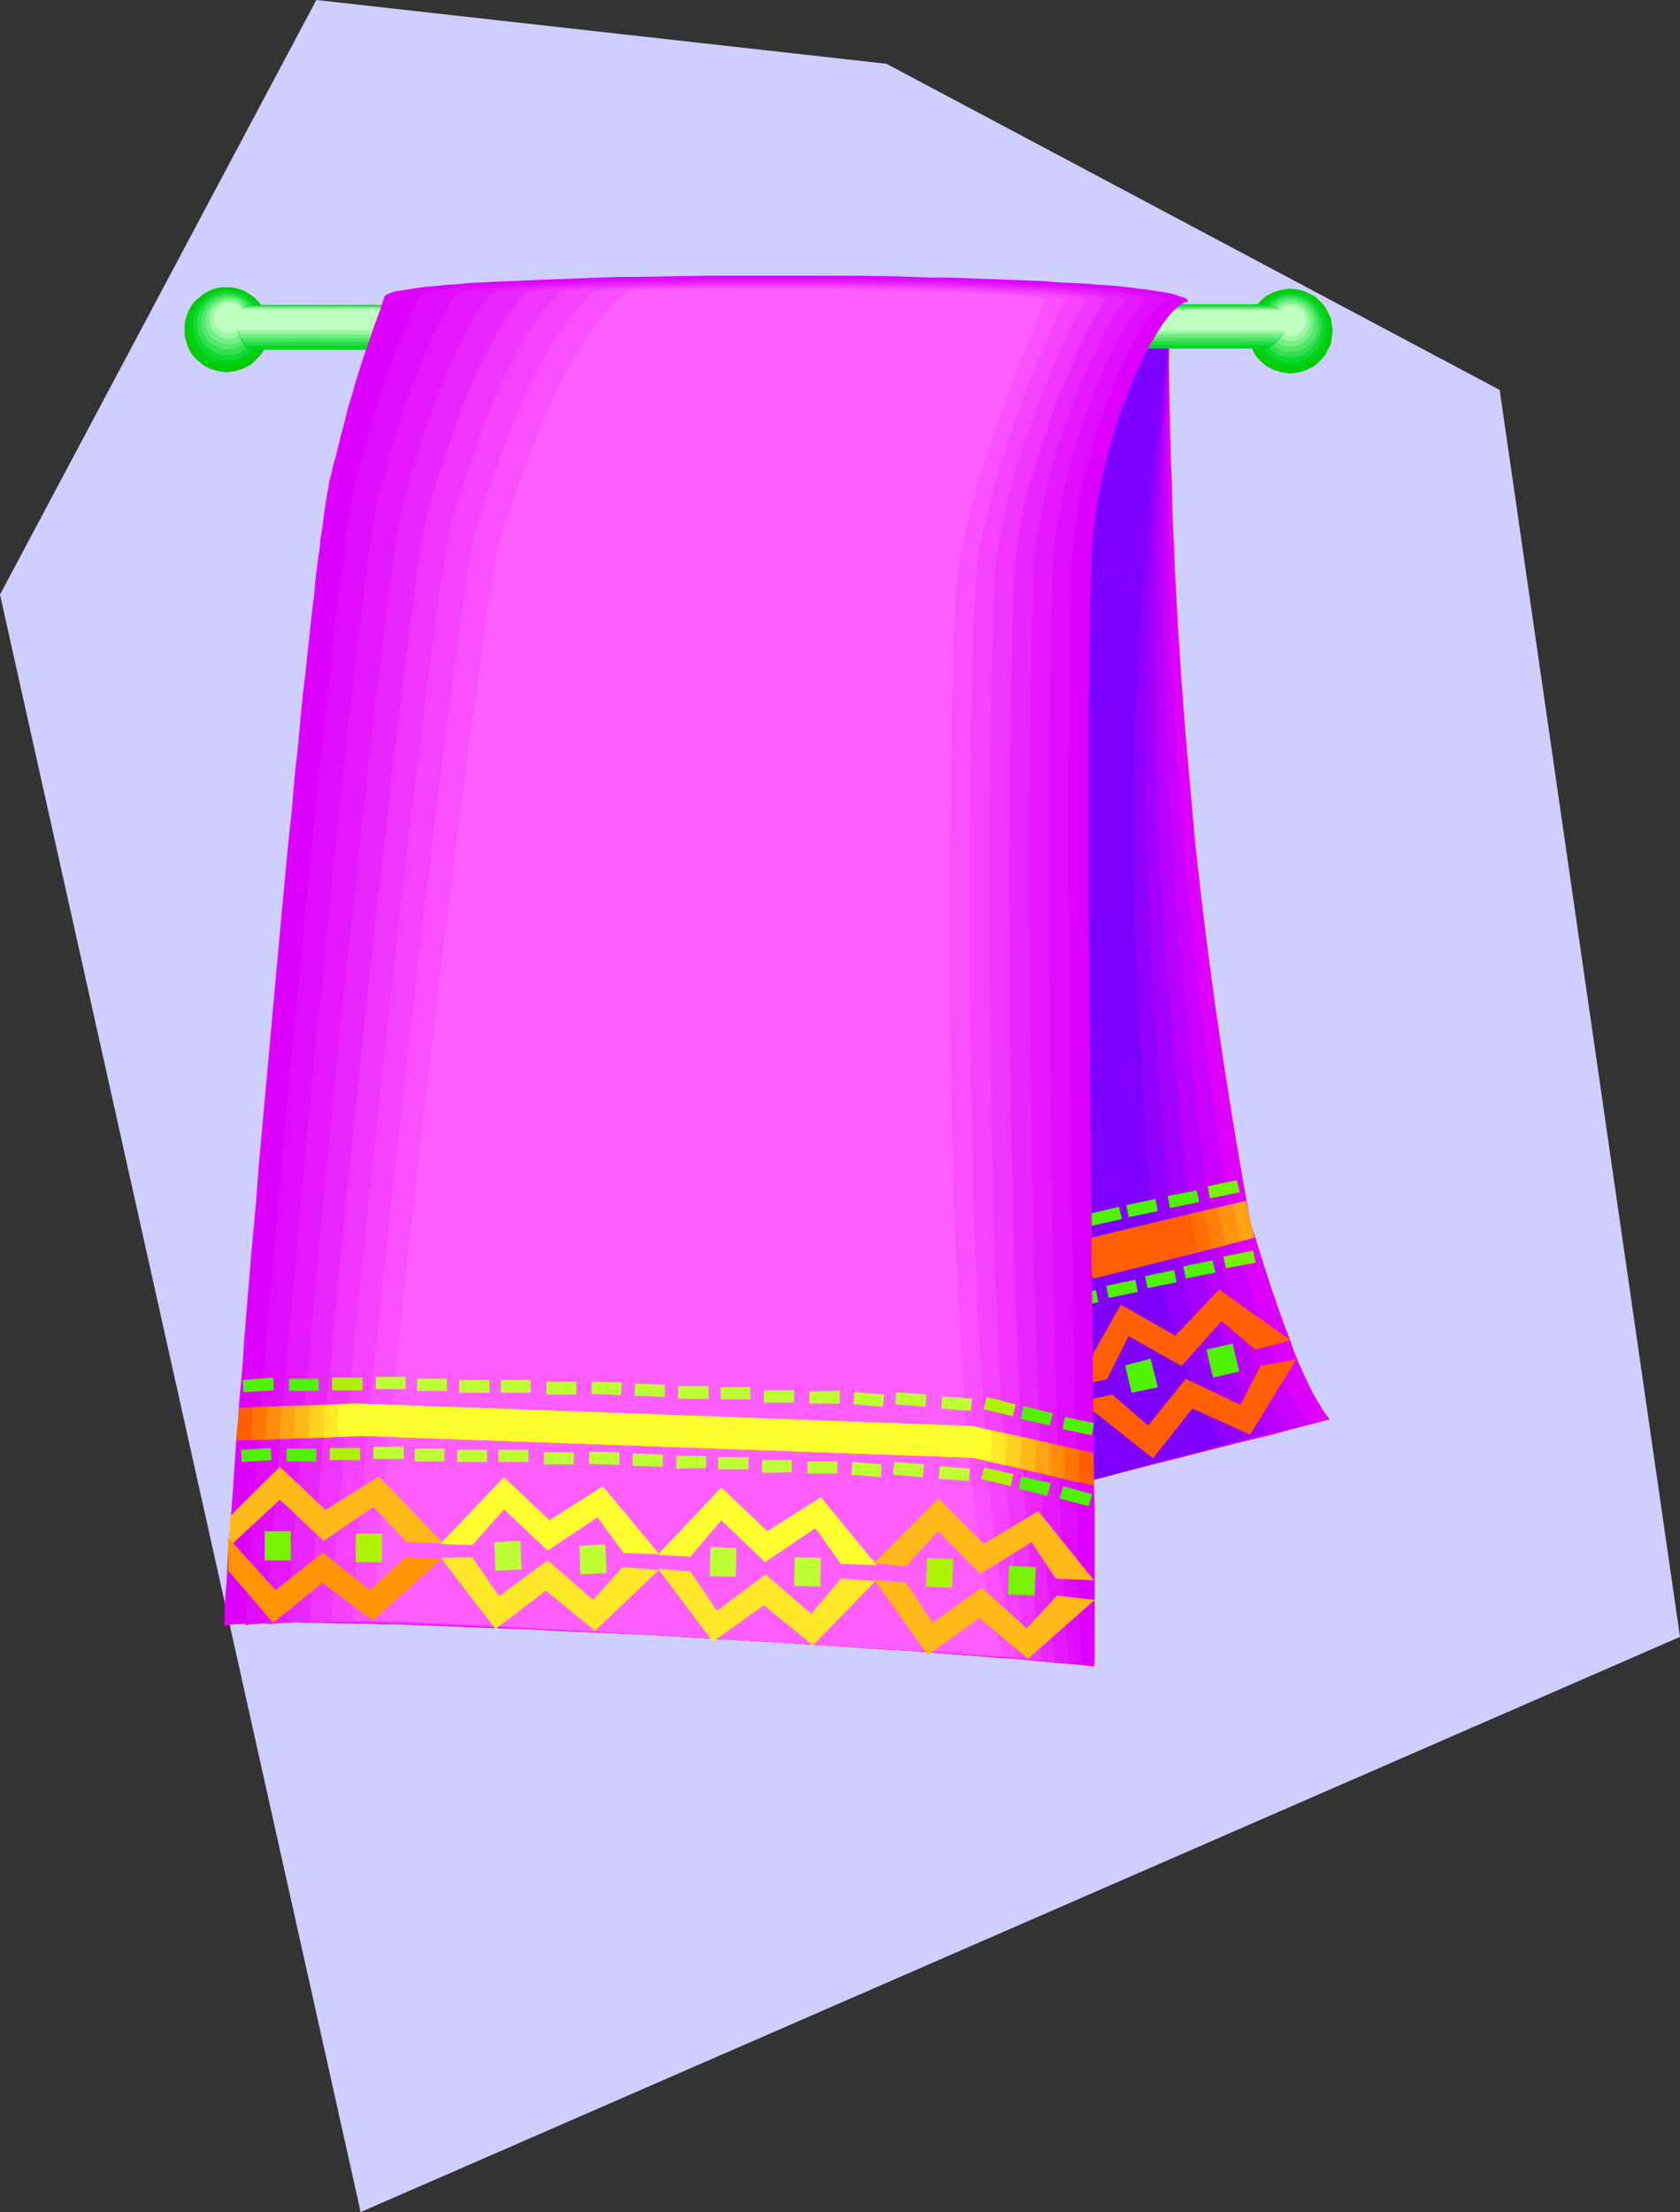 <?xml version="1.0" encoding="UTF-8" standalone="no"?>
<svg
   version="1.0"
   width="118.282mm"
   height="155.711mm"
   id="svg119"
   sodipodi:docname="Towel 3.wmf"
   xmlns:inkscape="http://www.inkscape.org/namespaces/inkscape"
   xmlns:sodipodi="http://sodipodi.sourceforge.net/DTD/sodipodi-0.dtd"
   xmlns="http://www.w3.org/2000/svg"
   xmlns:svg="http://www.w3.org/2000/svg">
  <rect width="100%" height="100%" fill="#333333" stroke="none"/>
  <sodipodi:namedview
     id="namedview119"
     pagecolor="#ffffff"
     bordercolor="#000000"
     borderopacity="0.25"
     inkscape:showpageshadow="2"
     inkscape:pageopacity="0.0"
     inkscape:pagecheckerboard="0"
     inkscape:deskcolor="#d1d1d1"
     inkscape:document-units="mm" />
  <defs
     id="defs1">
    <pattern
       id="WMFhbasepattern"
       patternUnits="userSpaceOnUse"
       width="6"
       height="6"
       x="0"
       y="0" />
  </defs>
  <path
     style="fill:#ceceff;fill-opacity:1;fill-rule:evenodd;stroke:none"
     d="M 84.175,0 0,158.198 95.969,588.515 447.05,435.488 399.065,103.742 235.884,16.967 Z"
     id="path1" />
  <path
     style="fill:#dd00ff;fill-opacity:1;fill-rule:evenodd;stroke:none"
     d="m 311.012,87.906 v 8.08 l 0.162,8.241 0.162,8.08 0.162,7.918 0.323,7.918 0.162,7.756 0.646,15.513 0.808,15.028 0.969,14.866 1.131,14.705 1.293,14.705 1.293,14.382 1.616,14.22 1.777,14.382 1.939,14.382 2.1,14.22 2.262,14.382 2.423,14.382 2.585,14.543 1.454,4.363 1.293,4.201 1.293,4.04 1.293,4.04 1.293,3.717 1.293,3.717 1.293,3.555 1.293,3.393 1.131,3.232 1.293,3.07 1.293,2.909 1.293,2.747 1.293,2.585 1.454,2.424 1.293,2.101 1.454,1.939 -3.716,0.97 -3.878,0.97 -4.201,1.131 -4.201,1.131 -8.724,2.101 -8.886,2.262 -8.886,2.262 -8.563,2.101 -4.362,1.131 -4.039,1.131 -3.878,0.97 -3.878,0.97 v -0.323 -0.323 -0.485 l -0.162,-0.485 v -0.646 -0.646 l -0.162,-1.616 v -2.101 l -0.162,-2.262 -0.323,-2.585 -0.162,-2.909 -0.162,-3.232 -0.162,-3.393 -0.323,-3.717 -0.162,-3.878 -0.323,-4.201 -0.162,-4.363 -0.323,-4.686 -0.323,-4.848 -0.323,-5.009 -0.323,-5.009 -0.162,-5.494 -0.485,-5.494 -0.162,-5.494 -0.323,-5.817 -0.485,-5.817 -0.323,-5.979 -0.323,-5.979 -0.646,-12.281 -0.646,-12.443 -0.646,-12.604 -0.646,-12.604 -0.646,-12.443 -0.485,-12.443 -0.323,-5.979 -0.323,-5.979 -0.162,-5.817 -0.323,-5.817 -0.162,-5.656 -0.162,-5.494 -0.162,-5.332 -0.162,-5.171 -0.162,-5.009 -0.162,-5.009 -0.162,-4.525 v -4.525 -4.201 l -0.162,-4.04 V 140.1 l 0.162,-2.909 v -2.747 l 0.162,-2.262 0.162,-2.101 0.162,-1.778 0.162,-0.646 0.162,-0.646 v -0.646 l 0.162,-0.323 0.162,-0.485 0.162,-0.162 0.162,-0.162 0.162,-0.162 0.646,-0.323 0.808,-0.485 0.969,-0.485 0.969,-0.97 1.131,-0.808 1.293,-1.131 1.131,-1.131 2.747,-2.747 1.454,-1.454 2.908,-3.07 5.816,-6.787 2.908,-3.393 2.747,-3.232 1.293,-1.454 1.131,-1.616 1.131,-1.293 0.969,-1.293 1.131,-1.131 0.808,-1.131 0.808,-0.97 0.485,-0.808 0.646,-0.646 0.323,-0.485 z"
     id="path2" />
  <path
     style="fill:#c900ff;fill-opacity:1;fill-rule:evenodd;stroke:none"
     d="m 311.174,87.421 -0.162,8.241 -0.162,8.241 -0.162,8.08 v 15.836 l 0.162,7.756 v 7.595 l 0.162,7.595 0.485,15.028 0.485,14.866 0.808,14.543 0.969,14.382 1.131,14.543 1.293,14.22 1.454,14.382 1.616,14.543 1.939,14.543 1.939,14.705 2.262,14.866 1.131,7.595 1.131,7.756 1.293,4.363 1.293,4.201 1.293,4.201 1.293,4.04 1.293,3.717 1.131,3.717 1.293,3.555 1.293,3.555 1.131,3.232 1.293,3.07 1.293,2.909 1.293,2.747 1.293,2.424 1.293,2.424 1.454,2.101 1.454,1.939 -7.432,1.939 -7.755,1.939 -15.672,4.04 -15.672,4.04 -7.594,1.939 -7.594,1.939 v -0.323 -0.323 -0.485 l -0.162,-0.485 v -0.646 -0.646 l -0.162,-1.616 v -2.101 l -0.162,-2.262 -0.323,-2.585 -0.162,-2.909 -0.162,-3.232 -0.162,-3.393 -0.323,-3.717 -0.162,-3.878 -0.323,-4.201 -0.162,-4.363 -0.323,-4.686 -0.323,-4.848 -0.323,-5.009 -0.323,-5.009 -0.162,-5.494 -0.485,-5.494 -0.162,-5.494 -0.323,-5.817 -0.485,-5.817 -0.323,-5.979 -0.323,-5.979 -0.646,-12.281 -0.646,-12.443 -0.646,-12.604 -0.646,-12.604 -0.646,-12.443 -0.485,-12.443 -0.323,-5.979 -0.323,-5.979 -0.162,-5.817 -0.323,-5.817 -0.162,-5.656 -0.162,-5.494 -0.162,-5.332 -0.162,-5.171 -0.162,-5.009 -0.162,-5.009 -0.162,-4.525 v -4.525 -4.201 l -0.162,-4.04 V 140.1 l 0.162,-2.909 v -2.747 l 0.162,-2.262 0.162,-2.101 0.162,-1.778 0.162,-0.646 0.162,-0.646 v -0.646 l 0.162,-0.323 0.162,-0.485 0.162,-0.162 0.162,-0.162 0.162,-0.162 0.646,-0.323 0.808,-0.485 0.808,-0.646 1.131,-0.808 0.969,-0.97 1.293,-1.131 1.131,-1.131 1.293,-1.293 1.293,-1.454 1.454,-1.454 2.747,-3.232 5.978,-6.787 1.293,-1.778 1.454,-1.616 2.747,-3.393 1.293,-1.454 1.293,-1.454 1.131,-1.454 0.969,-1.293 1.131,-1.293 0.808,-0.97 0.808,-0.97 0.808,-0.808 0.485,-0.646 0.485,-0.485 0.323,-0.323 z"
     id="path3" />
  <path
     style="fill:#b700ff;fill-opacity:1;fill-rule:evenodd;stroke:none"
     d="m 311.174,87.098 -0.323,8.403 -0.323,8.08 -0.323,8.08 -0.323,7.918 -0.162,7.918 -0.162,7.595 v 7.756 22.3 l 0.162,14.705 0.485,14.543 0.646,14.382 0.808,14.22 0.969,14.382 1.131,14.382 1.454,14.705 1.454,14.705 0.969,7.595 0.808,7.595 0.969,7.595 0.969,7.756 0.969,7.918 1.131,8.08 1.293,4.525 1.131,4.201 1.293,4.201 1.131,4.04 1.293,3.878 1.131,3.717 1.131,3.717 1.293,3.393 1.131,3.232 1.293,3.07 1.293,2.909 1.293,2.747 1.131,2.424 1.454,2.424 1.454,2.101 1.454,1.939 -7.27,1.778 -7.109,1.939 -13.571,3.555 -13.733,3.555 -7.109,1.939 -7.27,1.778 v -0.323 -0.323 -0.485 l -0.162,-0.485 v -0.646 -0.646 l -0.162,-1.616 v -2.101 l -0.162,-2.262 -0.323,-2.585 -0.162,-2.909 -0.162,-3.232 -0.162,-3.393 -0.323,-3.717 -0.162,-3.878 -0.323,-4.201 -0.162,-4.363 -0.323,-4.686 -0.323,-4.848 -0.323,-5.009 -0.323,-5.009 -0.162,-5.494 -0.485,-5.494 -0.162,-5.494 -0.323,-5.817 -0.485,-5.817 -0.323,-5.979 -0.323,-5.979 -0.646,-12.281 -0.646,-12.443 -0.646,-12.604 -0.646,-12.604 -0.646,-12.443 -0.485,-12.443 -0.323,-5.979 -0.323,-5.979 -0.162,-5.817 -0.323,-5.817 -0.162,-5.656 -0.162,-5.494 -0.162,-5.332 -0.162,-5.171 -0.162,-5.009 -0.162,-5.009 -0.162,-4.525 v -4.525 -4.201 l -0.162,-4.04 V 140.1 l 0.162,-2.909 v -2.747 l 0.162,-2.262 0.162,-2.101 0.162,-1.778 0.162,-0.646 0.162,-0.646 v -0.646 l 0.162,-0.323 0.162,-0.485 0.162,-0.162 0.162,-0.162 0.162,-0.162 0.646,-0.323 0.646,-0.485 0.969,-0.646 0.969,-0.808 0.969,-0.97 1.131,-1.131 1.293,-1.293 1.131,-1.293 1.454,-1.454 1.293,-1.616 2.747,-3.232 5.816,-6.948 1.454,-1.616 1.454,-1.778 2.747,-3.393 1.293,-1.454 1.131,-1.454 1.293,-1.454 1.131,-1.293 0.969,-1.293 0.969,-0.97 0.808,-0.97 0.808,-0.808 0.646,-0.646 0.323,-0.323 0.485,-0.323 z"
     id="path4" />
  <path
     style="fill:#a300ff;fill-opacity:1;fill-rule:evenodd;stroke:none"
     d="m 311.335,86.613 -0.646,8.403 -0.485,8.241 -0.485,8.08 -0.485,7.918 -0.485,7.756 -0.323,7.756 -0.323,7.595 -0.323,7.433 -0.162,7.433 v 7.272 l -0.162,14.543 v 14.382 l 0.323,14.22 0.485,14.382 0.808,14.22 0.808,14.543 0.646,7.272 0.485,7.433 0.646,7.595 0.646,7.595 0.808,7.595 0.808,7.918 0.808,7.918 0.808,7.918 0.969,8.241 0.969,8.403 1.131,4.525 1.131,4.363 1.131,4.201 1.131,4.201 1.131,3.878 1.131,3.878 1.131,3.555 1.131,3.393 1.131,3.232 1.293,3.07 1.293,2.909 1.293,2.747 1.131,2.424 1.454,2.262 1.454,2.101 1.454,1.939 -3.716,0.97 -3.231,0.97 -3.393,0.808 -3.07,0.97 -3.07,0.808 -2.908,0.808 -11.633,2.909 -5.978,1.616 -3.07,0.808 -3.393,0.97 -3.393,0.808 -3.554,0.97 v -0.323 -0.323 -0.485 l -0.162,-0.485 v -0.646 -0.646 l -0.162,-1.616 v -2.101 l -0.162,-2.262 -0.323,-2.585 -0.162,-2.909 -0.162,-3.232 -0.162,-3.393 -0.323,-3.717 -0.162,-3.878 -0.323,-4.201 -0.162,-4.363 -0.323,-4.686 -0.323,-4.848 -0.323,-5.009 -0.323,-5.009 -0.162,-5.494 -0.485,-5.494 -0.162,-5.494 -0.323,-5.817 -0.485,-5.817 -0.323,-5.979 -0.323,-5.979 -0.646,-12.281 -0.646,-12.443 -0.646,-12.604 -0.646,-12.604 -0.646,-12.443 -0.485,-12.443 -0.323,-5.979 -0.323,-5.979 -0.162,-5.817 -0.323,-5.817 -0.162,-5.656 -0.162,-5.494 -0.162,-5.332 -0.162,-5.171 -0.162,-5.009 -0.162,-5.009 -0.162,-4.525 v -4.525 -4.201 l -0.162,-4.04 V 140.1 l 0.162,-2.909 v -2.747 l 0.162,-2.262 0.162,-2.101 0.162,-1.778 0.162,-0.646 0.162,-0.646 v -0.646 l 0.162,-0.323 0.162,-0.485 0.162,-0.162 0.162,-0.162 0.162,-0.162 0.646,-0.323 0.646,-0.485 0.808,-0.808 0.969,-0.808 0.969,-0.97 1.131,-1.131 1.131,-1.293 1.293,-1.454 1.293,-1.454 1.293,-1.454 2.747,-3.393 5.816,-6.948 2.747,-3.393 1.454,-1.778 1.293,-1.616 1.293,-1.616 1.293,-1.616 1.293,-1.293 1.131,-1.293 0.969,-1.293 0.969,-1.131 0.969,-0.808 0.808,-0.808 0.646,-0.646 0.646,-0.323 0.323,-0.323 z"
     id="path5" />
  <path
     style="fill:#9100ff;fill-opacity:1;fill-rule:evenodd;stroke:none"
     d="m 311.497,86.29 -0.969,8.403 -0.808,8.241 -0.646,8.08 -0.646,7.918 -0.646,7.756 -0.646,7.595 -0.485,7.595 -0.323,7.433 -0.485,7.272 -0.323,7.433 -0.485,14.382 -0.162,14.22 v 14.058 l 0.162,14.22 0.485,14.382 0.162,7.272 0.323,7.272 0.485,7.433 0.485,7.433 0.485,7.756 0.485,7.756 0.646,7.756 0.646,8.08 0.646,8.08 0.646,8.403 0.808,8.564 0.808,8.726 1.131,4.525 1.131,4.525 0.969,4.201 1.131,4.201 1.131,4.04 1.131,3.717 0.969,3.555 1.293,3.555 1.131,3.07 1.131,3.232 1.293,2.747 1.293,2.747 1.293,2.424 1.454,2.424 1.293,2.101 1.454,1.939 -3.393,0.97 -3.393,0.808 -2.908,0.808 -2.747,0.808 -2.585,0.646 -2.585,0.646 -4.685,1.293 -4.847,1.293 -2.423,0.646 -2.585,0.808 -2.747,0.646 -3.07,0.808 -3.231,0.97 -1.777,0.485 -1.777,0.323 v -0.323 -0.323 -0.485 l -0.162,-0.485 v -0.646 -0.646 l -0.162,-1.616 v -2.101 l -0.162,-2.262 -0.323,-2.585 -0.162,-2.909 -0.162,-3.232 -0.162,-3.393 -0.323,-3.717 -0.162,-3.878 -0.323,-4.201 -0.162,-4.363 -0.323,-4.686 -0.323,-4.848 -0.323,-5.009 -0.323,-5.009 -0.162,-5.494 -0.485,-5.494 -0.162,-5.494 -0.323,-5.817 -0.485,-5.817 -0.323,-5.979 -0.323,-5.979 -0.646,-12.281 -0.646,-12.443 -0.646,-12.604 -0.646,-12.604 -0.646,-12.443 -0.485,-12.443 -0.323,-5.979 -0.323,-5.979 -0.162,-5.817 -0.323,-5.817 -0.162,-5.656 -0.162,-5.494 -0.162,-5.332 -0.162,-5.171 -0.162,-5.009 -0.162,-5.009 -0.162,-4.525 v -4.525 -4.201 l -0.162,-4.04 V 140.1 l 0.162,-2.909 v -2.747 l 0.162,-2.262 0.162,-2.101 0.162,-1.778 0.162,-0.646 0.162,-0.646 v -0.646 l 0.162,-0.323 0.162,-0.485 0.162,-0.162 0.162,-0.162 0.162,-0.162 0.485,-0.323 0.808,-0.646 0.808,-0.646 0.808,-0.808 0.969,-1.131 1.131,-1.131 0.969,-1.293 1.293,-1.454 1.293,-1.454 1.293,-1.616 2.747,-3.232 5.655,-7.11 2.908,-3.555 2.747,-3.393 1.293,-1.616 1.293,-1.454 1.131,-1.454 1.293,-1.293 0.969,-1.293 1.131,-0.97 0.808,-0.97 0.969,-0.808 0.646,-0.646 0.646,-0.323 0.485,-0.162 z"
     id="path6" />
  <path
     style="fill:#7f00ff;fill-opacity:1;fill-rule:evenodd;stroke:none"
     d="m 311.658,85.966 -1.131,8.403 -0.969,8.241 -0.969,8.08 -0.969,7.756 -0.808,7.756 -0.808,7.756 -0.646,7.433 -0.646,7.433 -0.646,7.272 -0.485,7.272 -0.808,14.22 -0.646,14.058 -0.323,14.058 v 14.22 7.11 7.272 l 0.162,7.272 0.162,7.272 0.323,7.595 0.323,7.595 0.485,7.756 0.323,7.756 0.485,8.08 0.485,8.241 0.485,8.403 0.646,8.564 0.808,8.888 0.646,9.049 0.969,4.686 0.969,4.525 0.969,4.363 0.969,4.201 1.131,3.878 0.969,3.878 1.131,3.555 1.131,3.555 1.131,3.232 1.131,3.07 1.293,2.747 1.293,2.747 1.293,2.424 1.293,2.262 1.454,2.101 1.454,1.939 -1.777,0.485 -1.616,0.485 -1.616,0.485 -1.616,0.485 -1.293,0.323 -1.293,0.323 -2.423,0.646 -2.262,0.646 -1.939,0.485 -3.716,1.131 -3.716,0.97 -1.939,0.646 -2.262,0.646 -2.423,0.646 -1.293,0.323 -1.293,0.485 -1.616,0.323 -1.454,0.485 -1.777,0.485 -1.777,0.323 v -0.323 -0.323 -0.485 l -0.162,-0.485 v -0.646 -0.646 l -0.162,-1.616 v -2.101 l -0.162,-2.262 -0.323,-2.585 -0.162,-2.909 -0.162,-3.232 -0.162,-3.393 -0.323,-3.717 -0.162,-3.878 -0.323,-4.201 -0.162,-4.363 -0.323,-4.686 -0.323,-4.848 -0.323,-5.009 -0.323,-5.009 -0.162,-5.494 -0.485,-5.494 -0.162,-5.494 -0.323,-5.817 -0.485,-5.817 -0.323,-5.979 -0.323,-5.979 -0.646,-12.281 -0.646,-12.443 -0.646,-12.604 -0.646,-12.604 -0.646,-12.443 -0.485,-12.443 -0.323,-5.979 -0.323,-5.979 -0.162,-5.817 -0.323,-5.817 -0.162,-5.656 -0.162,-5.494 -0.162,-5.332 -0.162,-5.171 -0.162,-5.009 -0.162,-5.009 -0.162,-4.525 v -4.525 -4.201 l -0.162,-4.04 V 140.1 l 0.162,-2.909 v -2.747 l 0.162,-2.262 0.162,-2.101 0.162,-1.778 0.162,-0.646 0.162,-0.646 v -0.646 l 0.162,-0.323 0.162,-0.485 0.162,-0.162 0.162,-0.162 0.162,-0.162 0.485,-0.323 0.646,-0.646 0.808,-0.646 0.808,-0.97 0.969,-0.97 1.131,-1.293 0.969,-1.293 1.293,-1.454 1.131,-1.454 1.293,-1.616 2.747,-3.393 5.655,-7.272 2.747,-3.555 2.747,-3.393 1.454,-1.616 1.293,-1.616 1.131,-1.293 1.293,-1.454 1.131,-1.131 0.969,-1.131 0.969,-0.808 0.969,-0.808 0.808,-0.485 0.646,-0.485 0.646,-0.162 z"
     id="path7" />
  <path
     style="fill:#51f200;fill-opacity:1;fill-rule:evenodd;stroke:none"
     d="m 297.764,321.082 -7.755,1.778 0.646,3.232 7.917,-1.778 z"
     id="path8" />
  <path
     style="fill:#51f200;fill-opacity:1;fill-rule:evenodd;stroke:none"
     d="m 291.624,343.22 -7.755,1.454 0.646,3.393 7.755,-1.616 z"
     id="path9" />
  <path
     style="fill:#ffa314;fill-opacity:1;fill-rule:evenodd;stroke:none"
     d="m 333.793,329.323 -42.976,10.827 -1.616,-10.503 42.33,-10.18 z"
     id="path10" />
  <path
     style="fill:#ff910f;fill-opacity:1;fill-rule:evenodd;stroke:none"
     d="m 330.077,330.292 -39.26,9.857 -1.616,-10.503 38.614,-9.211 1.131,4.848 z"
     id="path11" />
  <path
     style="fill:#ff7f0a;fill-opacity:1;fill-rule:evenodd;stroke:none"
     d="m 326.199,331.1 -35.383,9.049 -1.616,-10.503 34.736,-8.403 1.131,5.009 0.485,2.424 z"
     id="path12" />
  <path
     style="fill:#ff6d05;fill-opacity:1;fill-rule:evenodd;stroke:none"
     d="m 322.483,332.231 -31.667,7.918 -1.616,-10.503 15.51,-3.717 15.51,-3.717 1.131,4.848 z"
     id="path13" />
  <path
     style="fill:#ff5e00;fill-opacity:1;fill-rule:evenodd;stroke:none"
     d="m 318.767,333.039 -27.951,7.11 -1.616,-10.503 27.304,-6.625 z"
     id="path14" />
  <path
     style="fill:#ff5e00;fill-opacity:1;fill-rule:evenodd;stroke:none"
     d="m 286.131,368.589 12.117,-21.492 14.541,8.241 11.633,-12.281 19.065,13.574 -9.532,2.424 -8.886,-7.595 -10.663,11.958 -14.056,-7.918 -5.816,11.473 z"
     id="path15" />
  <path
     style="fill:#ff5e00;fill-opacity:1;fill-rule:evenodd;stroke:none"
     d="m 287.585,372.791 19.226,15.19 10.502,-13.25 15.349,6.948 12.279,-20.037 -9.532,1.778 -5.332,10.342 -14.541,-6.948 -10.017,12.443 -9.532,-8.241 z"
     id="path16" />
  <path
     style="fill:#51f200;fill-opacity:1;fill-rule:evenodd;stroke:none"
     d="m 299.379,363.257 6.786,-1.778 1.939,7.595 -6.947,1.454 z"
     id="path17" />
  <path
     style="fill:#51f200;fill-opacity:1;fill-rule:evenodd;stroke:none"
     d="m 321.029,359.055 6.947,-1.616 1.777,7.433 -6.947,1.616 z"
     id="path18" />
  <path
     style="fill:#00cc00;fill-opacity:1;fill-rule:evenodd;stroke:none"
     d="m 60.264,76.433 h 1.131 l 1.131,0.162 1.131,0.323 0.969,0.323 0.969,0.485 0.969,0.646 0.969,0.646 1.454,1.454 0.646,0.97 0.646,0.808 0.323,0.97 0.485,1.131 0.162,0.97 0.162,1.131 0.162,1.293 -0.162,1.131 -0.162,1.131 -0.162,0.97 -0.485,1.131 -0.323,0.97 -0.646,0.97 -0.646,0.808 -0.808,0.808 -0.646,0.646 -0.969,0.808 -0.969,0.485 -0.969,0.485 -0.969,0.323 -1.131,0.323 -1.131,0.162 -1.131,0.162 -1.131,-0.162 -1.131,-0.162 -1.131,-0.323 -0.969,-0.323 -0.969,-0.485 -0.969,-0.485 -0.808,-0.808 -0.808,-0.646 -0.808,-0.808 -0.646,-0.808 -0.485,-0.97 -0.485,-0.97 -0.323,-1.131 -0.323,-0.97 -0.162,-1.131 v -1.131 -1.293 l 0.162,-1.131 0.323,-0.97 0.323,-1.131 0.485,-0.97 0.485,-0.808 0.646,-0.97 0.808,-0.808 0.808,-0.646 0.808,-0.646 0.969,-0.646 0.969,-0.485 0.969,-0.323 1.131,-0.323 1.131,-0.162 z"
     id="path19" />
  <path
     style="fill:#00d116;fill-opacity:1;fill-rule:evenodd;stroke:none"
     d="m 60.425,76.917 0.969,0.162 1.131,0.162 0.969,0.162 0.808,0.485 0.969,0.323 0.808,0.485 0.808,0.646 0.808,0.646 0.646,0.646 0.485,0.808 0.485,0.808 0.485,0.97 0.323,0.97 0.323,0.97 0.162,0.97 v 0.97 1.131 l -0.162,0.97 -0.323,0.97 -0.323,0.97 -0.485,0.97 -0.485,0.808 -0.485,0.808 -0.646,0.646 -0.808,0.646 -0.808,0.646 -0.808,0.485 -0.969,0.485 -0.808,0.323 -0.969,0.162 -1.131,0.162 -0.969,0.162 -1.131,-0.162 -0.969,-0.162 -0.969,-0.162 -0.969,-0.323 -0.808,-0.485 -0.808,-0.485 -0.808,-0.646 -0.808,-0.646 -0.646,-0.646 -0.485,-0.808 -0.646,-0.808 -0.323,-0.97 -0.323,-0.97 -0.323,-0.97 -0.162,-0.97 v -1.131 -0.97 l 0.162,-0.97 0.323,-0.97 0.323,-0.97 0.323,-0.97 0.646,-0.808 0.485,-0.808 0.646,-0.646 0.808,-0.646 0.808,-0.646 0.808,-0.485 0.808,-0.323 0.969,-0.485 0.969,-0.162 0.969,-0.162 z"
     id="path20" />
  <path
     style="fill:#0fd832;fill-opacity:1;fill-rule:evenodd;stroke:none"
     d="m 60.425,77.564 h 0.969 l 0.969,0.162 0.808,0.323 0.808,0.162 0.808,0.485 0.808,0.485 0.646,0.485 0.808,0.646 0.485,0.646 0.646,0.646 0.323,0.808 0.485,0.808 0.323,0.808 0.162,0.808 0.162,0.97 v 0.97 0.97 l -0.162,0.808 -0.162,0.97 -0.323,0.808 -0.485,0.808 -0.323,0.808 -0.646,0.646 -0.485,0.646 -0.808,0.646 -0.646,0.485 -0.808,0.485 -0.808,0.323 -0.808,0.323 -0.808,0.323 h -0.969 l -0.969,0.162 -0.808,-0.162 H 58.648 L 57.84,95.5 56.871,95.177 56.063,94.854 55.417,94.369 54.609,93.884 53.963,93.238 53.478,92.592 52.832,91.945 52.509,91.137 52.024,90.329 51.701,89.521 51.539,88.552 51.378,87.744 V 86.774 85.805 l 0.162,-0.97 0.162,-0.808 0.323,-0.808 0.485,-0.808 0.323,-0.808 0.646,-0.646 0.485,-0.646 0.646,-0.646 0.808,-0.485 0.646,-0.485 0.808,-0.485 0.969,-0.162 0.808,-0.323 0.969,-0.162 z"
     id="path21" />
  <path
     style="fill:#33e04f;fill-opacity:1;fill-rule:evenodd;stroke:none"
     d="m 60.587,78.049 0.808,0.162 h 0.808 l 0.808,0.323 0.808,0.162 1.454,0.808 1.131,1.131 0.969,1.131 0.808,1.293 0.323,1.616 0.162,0.808 0.162,0.808 -0.162,0.808 -0.162,0.808 -0.323,1.616 -0.808,1.293 -0.969,1.293 -1.131,0.97 -1.454,0.808 -0.808,0.323 -0.808,0.162 -0.808,0.162 H 60.587 59.779 L 58.971,94.369 58.163,94.208 57.355,93.884 56.063,93.076 54.77,92.107 53.801,90.814 52.993,89.521 52.67,88.714 52.509,87.906 v -0.808 l -0.162,-0.808 0.162,-0.808 v -0.808 l 0.162,-0.808 0.323,-0.808 0.808,-1.293 0.969,-1.131 1.293,-1.131 1.293,-0.808 0.808,-0.162 0.808,-0.323 h 0.808 z"
     id="path22" />
  <path
     style="fill:#54e86b;fill-opacity:1;fill-rule:evenodd;stroke:none"
     d="m 60.748,78.695 1.293,0.162 1.454,0.485 1.131,0.646 1.131,0.808 0.808,0.97 0.646,1.293 0.485,1.454 0.162,1.454 -0.162,1.293 -0.485,1.454 -0.646,1.131 -0.808,1.131 -1.131,0.808 -1.131,0.646 -1.454,0.485 -1.293,0.162 -1.454,-0.162 -1.454,-0.485 -1.131,-0.646 -1.131,-0.808 -0.808,-1.131 -0.646,-1.131 -0.485,-1.454 -0.162,-1.293 0.162,-1.454 0.485,-1.454 0.646,-1.293 0.808,-0.97 1.131,-0.808 1.131,-0.646 1.454,-0.485 z"
     id="path23" />
  <path
     style="fill:#77ef87;fill-opacity:1;fill-rule:evenodd;stroke:none"
     d="m 60.748,79.341 h 1.293 l 1.131,0.323 0.969,0.646 0.969,0.808 0.646,0.97 0.646,0.97 0.323,1.131 0.162,1.293 -0.162,1.293 -0.323,1.131 -0.646,0.97 -0.646,0.97 -0.969,0.646 -0.969,0.646 -1.131,0.323 -1.293,0.162 -1.131,-0.162 -1.131,-0.323 -1.131,-0.646 -0.969,-0.646 -0.646,-0.97 -0.646,-0.97 -0.323,-1.131 -0.162,-1.293 0.162,-1.293 0.323,-1.131 0.646,-0.97 0.646,-0.97 0.969,-0.808 1.131,-0.646 1.131,-0.323 z"
     id="path24" />
  <path
     style="fill:#9bf7a3;fill-opacity:1;fill-rule:evenodd;stroke:none"
     d="m 60.91,79.826 0.969,0.162 0.969,0.323 0.808,0.485 0.808,0.646 0.646,0.646 0.485,0.97 0.162,0.808 0.162,1.131 -0.162,0.97 -0.162,0.97 -0.485,0.97 -0.646,0.646 -0.808,0.646 -0.808,0.485 -0.969,0.323 -0.969,0.162 -1.131,-0.162 -0.969,-0.323 -0.808,-0.485 -0.808,-0.646 -0.646,-0.646 -0.485,-0.97 -0.323,-0.97 V 84.997 83.866 l 0.323,-0.808 0.485,-0.97 0.646,-0.646 0.808,-0.646 0.808,-0.485 0.969,-0.323 z"
     id="path25" />
  <path
     style="fill:#bfffbf;fill-opacity:1;fill-rule:evenodd;stroke:none"
     d="m 60.91,80.472 0.808,0.162 0.808,0.162 0.808,0.323 0.485,0.485 0.485,0.646 0.485,0.646 0.162,0.808 v 0.808 0.808 l -0.162,0.808 -0.485,0.646 -0.485,0.646 -0.485,0.485 -0.808,0.485 -0.808,0.162 -0.808,0.162 -0.808,-0.162 -0.808,-0.162 -0.646,-0.485 -0.646,-0.485 -0.485,-0.646 -0.323,-0.646 -0.323,-0.808 v -0.808 -0.808 l 0.323,-0.808 0.323,-0.646 0.485,-0.646 0.646,-0.485 0.646,-0.323 0.808,-0.162 z"
     id="path26" />
  <path
     style="fill:#00cc00;fill-opacity:1;fill-rule:evenodd;stroke:none"
     d="m 343.325,76.756 1.131,0.162 1.131,0.162 1.131,0.323 0.969,0.323 0.969,0.485 0.969,0.485 0.808,0.646 0.808,0.808 0.808,0.808 0.646,0.808 0.485,0.97 0.485,0.97 0.485,0.97 0.162,1.131 0.162,1.131 0.162,1.131 -0.162,1.131 -0.162,1.131 -0.162,1.131 -0.485,0.97 -0.485,0.97 -0.485,0.97 -0.646,0.808 -0.808,0.808 -0.808,0.808 -0.808,0.646 -0.969,0.485 -0.969,0.485 -0.969,0.323 -1.131,0.323 -1.131,0.162 -1.131,0.162 -1.131,-0.162 -1.131,-0.162 -1.131,-0.323 -0.969,-0.323 -0.969,-0.485 -0.969,-0.485 -0.808,-0.646 -0.808,-0.808 -0.808,-0.808 -0.646,-0.808 -0.485,-0.97 -0.485,-0.97 -0.323,-0.97 -0.323,-1.131 -0.162,-1.131 v -1.131 -1.131 l 0.162,-1.131 0.323,-1.131 0.323,-0.97 0.485,-0.97 0.485,-0.97 0.646,-0.808 0.808,-0.808 0.808,-0.808 0.808,-0.646 0.969,-0.485 0.969,-0.485 0.969,-0.323 1.131,-0.323 1.131,-0.162 z"
     id="path27" />
  <path
     style="fill:#00d116;fill-opacity:1;fill-rule:evenodd;stroke:none"
     d="m 343.325,77.402 h 0.969 l 1.131,0.162 0.969,0.323 0.969,0.323 0.808,0.485 0.969,0.485 0.808,0.646 0.646,0.646 0.646,0.646 0.646,0.808 0.485,0.97 0.485,0.808 0.323,0.97 0.162,0.97 0.162,0.97 0.162,1.131 -0.162,0.97 -0.162,0.97 -0.162,0.97 -0.323,0.97 -0.485,0.97 -0.485,0.808 -0.646,0.808 -1.293,1.454 -0.808,0.485 -0.969,0.485 -0.808,0.485 -0.969,0.323 -0.969,0.323 -1.131,0.162 h -0.969 -1.131 l -0.969,-0.162 -0.969,-0.323 -0.808,-0.323 -0.969,-0.485 -0.808,-0.485 -0.808,-0.485 -0.808,-0.808 -0.646,-0.646 -0.485,-0.808 -0.485,-0.808 -0.485,-0.97 -0.323,-0.97 -0.323,-0.97 -0.162,-0.97 v -0.97 -1.131 l 0.162,-0.97 0.323,-0.97 0.323,-0.97 0.485,-0.808 0.485,-0.97 0.485,-0.808 0.646,-0.646 1.616,-1.293 0.808,-0.485 0.969,-0.485 0.808,-0.323 0.969,-0.323 0.969,-0.162 z"
     id="path28" />
  <path
     style="fill:#0fd832;fill-opacity:1;fill-rule:evenodd;stroke:none"
     d="m 343.487,78.049 0.808,0.162 h 0.969 l 0.808,0.323 0.969,0.323 0.808,0.323 0.646,0.485 0.808,0.485 0.646,0.646 0.485,0.646 0.485,0.646 0.485,0.808 0.485,0.808 0.323,0.808 0.162,0.808 0.162,0.97 v 0.97 0.97 l -0.162,0.97 -0.162,0.808 -0.323,0.808 -0.485,0.808 -0.485,0.808 -0.485,0.646 -0.485,0.646 -0.646,0.646 -0.808,0.485 -0.646,0.485 -0.808,0.485 -0.969,0.162 -0.808,0.323 -0.969,0.162 h -0.808 -0.969 l -0.969,-0.162 -0.808,-0.323 -0.808,-0.162 -0.969,-0.485 -0.646,-0.485 -0.808,-0.485 -0.646,-0.646 -0.646,-0.646 -0.485,-0.646 -0.485,-0.808 -0.323,-0.808 -0.323,-0.808 -0.162,-0.808 -0.162,-0.97 v -0.97 -0.97 l 0.162,-0.97 0.162,-0.808 0.323,-0.808 0.323,-0.808 0.485,-0.808 0.485,-0.646 0.646,-0.646 0.646,-0.646 0.808,-0.485 0.646,-0.485 0.969,-0.323 0.808,-0.323 0.808,-0.323 h 0.969 z"
     id="path29" />
  <path
     style="fill:#33e04f;fill-opacity:1;fill-rule:evenodd;stroke:none"
     d="m 343.487,78.695 h 0.808 l 0.808,0.162 0.808,0.162 0.646,0.323 1.454,0.808 1.131,0.97 0.969,1.131 0.808,1.454 0.323,0.808 0.162,0.808 0.162,0.808 v 0.808 0.808 l -0.162,0.808 -0.162,0.808 -0.323,0.646 -0.808,1.454 -0.969,1.131 -1.131,0.97 -1.454,0.808 -1.454,0.485 -0.808,0.162 h -0.808 -0.969 l -0.808,-0.162 -1.454,-0.485 -1.454,-0.808 -1.131,-0.97 -1.131,-1.131 -0.646,-1.454 -0.323,-0.646 -0.162,-0.808 -0.162,-0.808 v -0.808 -0.808 l 0.162,-0.808 0.162,-0.808 0.323,-0.808 0.646,-1.454 1.131,-1.131 1.131,-0.97 1.454,-0.808 1.454,-0.485 0.808,-0.162 z"
     id="path30" />
  <path
     style="fill:#54e86b;fill-opacity:1;fill-rule:evenodd;stroke:none"
     d="m 343.487,79.341 h 1.454 l 1.293,0.485 1.293,0.646 0.969,0.97 0.969,0.97 0.646,1.293 0.485,1.293 v 1.454 1.454 l -0.485,1.293 -0.646,1.293 -0.969,0.97 -0.969,0.97 -1.293,0.646 -1.293,0.485 h -1.454 -1.616 l -1.293,-0.485 -1.131,-0.646 -1.131,-0.97 -0.969,-0.97 -0.646,-1.293 -0.323,-1.293 -0.162,-1.454 0.162,-1.454 0.323,-1.293 0.646,-1.293 0.969,-0.97 1.131,-0.97 1.131,-0.646 1.293,-0.485 z"
     id="path31" />
  <path
     style="fill:#77ef87;fill-opacity:1;fill-rule:evenodd;stroke:none"
     d="m 343.487,79.826 1.131,0.162 1.131,0.323 1.131,0.646 0.969,0.646 0.646,0.97 0.646,1.131 0.323,1.131 0.162,1.131 -0.162,1.293 -0.323,1.131 -0.646,1.131 -0.646,0.808 -0.969,0.808 -1.131,0.646 -1.131,0.323 -1.131,0.162 -1.293,-0.162 -1.131,-0.323 -0.969,-0.646 -0.969,-0.808 -0.808,-0.808 -0.485,-1.131 -0.323,-1.131 -0.162,-1.293 0.162,-1.131 0.323,-1.131 0.485,-1.131 0.808,-0.97 0.969,-0.646 0.969,-0.646 1.131,-0.323 z"
     id="path32" />
  <path
     style="fill:#9bf7a3;fill-opacity:1;fill-rule:evenodd;stroke:none"
     d="m 343.487,80.634 h 1.131 l 0.808,0.323 0.969,0.485 0.808,0.646 0.485,0.808 0.485,0.808 0.323,0.97 0.162,0.97 -0.162,0.97 -0.323,1.131 -0.485,0.808 -0.485,0.808 -0.808,0.646 -0.969,0.323 -0.808,0.323 -1.131,0.162 -0.969,-0.162 -0.969,-0.323 -0.969,-0.323 -0.646,-0.646 -0.646,-0.808 -0.485,-0.808 -0.323,-1.131 -0.162,-0.97 0.162,-0.97 0.323,-0.97 0.485,-0.808 0.646,-0.808 0.646,-0.646 0.969,-0.485 0.969,-0.323 z"
     id="path33" />
  <path
     style="fill:#bfffbf;fill-opacity:1;fill-rule:evenodd;stroke:none"
     d="m 343.487,81.119 0.808,0.162 0.808,0.162 0.646,0.485 0.646,0.485 0.485,0.646 0.323,0.646 0.323,0.808 v 0.808 0.808 l -0.323,0.646 -0.323,0.808 -0.485,0.485 -0.646,0.646 -0.646,0.323 -0.808,0.323 h -0.808 -0.808 l -0.808,-0.323 -0.646,-0.323 -0.646,-0.646 -0.485,-0.485 -0.323,-0.808 -0.323,-0.646 V 85.32 84.512 l 0.323,-0.808 0.323,-0.646 0.485,-0.646 0.646,-0.485 0.646,-0.485 0.808,-0.162 z"
     id="path34" />
  <path
     style="fill:#00d626;fill-opacity:1;fill-rule:evenodd;stroke:none"
     d="m 65.595,81.119 h 17.611 34.413 16.803 66.403 33.121 16.641 16.803 17.126 l 17.449,-0.162 h 17.611 8.886 9.048 l 1.131,0.646 0.969,0.646 0.646,0.646 0.808,0.808 0.485,0.646 0.323,0.646 0.162,0.808 0.162,0.646 -0.162,0.808 -0.162,0.808 -0.485,0.646 -0.485,0.808 -0.646,0.808 -0.808,0.808 -0.969,0.808 -1.131,0.808 H 303.418 269.49 L 201.633,92.915 133.614,93.076 H 99.685 65.918 l -1.131,-1.616 -0.808,-1.454 -0.646,-1.616 -0.323,-1.454 -0.162,-0.646 0.162,-0.808 0.162,-0.808 0.162,-0.646 0.323,-0.808 0.646,-0.646 0.485,-0.808 z"
     id="path35" />
  <path
     style="fill:#23dd42;fill-opacity:1;fill-rule:evenodd;stroke:none"
     d="m 65.272,81.28 h 17.611 34.575 l 16.964,0.162 h 133.776 l 17.287,-0.162 h 34.898 18.095 l 0.969,0.646 0.808,0.485 0.646,0.646 0.485,0.646 0.485,0.646 0.323,0.646 0.162,0.646 v 0.646 0.646 l -0.162,0.646 -0.323,0.646 -0.485,0.646 -0.485,0.808 -0.808,0.646 -0.808,0.646 -0.969,0.808 H 304.549 270.459 l -68.503,0.162 -68.665,0.162 H 99.201 l -33.767,-0.162 -0.969,-1.454 -0.808,-1.293 -0.485,-1.454 -0.323,-1.293 v -1.293 l 0.323,-0.646 0.162,-0.646 0.323,-0.646 0.485,-0.646 0.485,-0.646 z"
     id="path36" />
  <path
     style="fill:#49e560;fill-opacity:1;fill-rule:evenodd;stroke:none"
     d="m 64.787,81.442 h 35.221 l 17.126,0.162 h 33.929 16.803 135.714 17.772 18.095 l 0.808,0.485 0.646,0.646 0.485,0.485 0.485,0.646 0.323,0.485 0.323,0.646 0.162,0.485 v 0.646 0.485 l -0.162,0.646 -0.323,0.646 -0.323,0.485 -0.485,0.646 -0.485,0.485 -0.808,0.646 -0.646,0.646 h -33.929 -34.252 l -34.413,0.162 H 167.543 81.752 64.787 l -0.808,-1.293 -0.485,-1.293 -0.485,-1.293 -0.162,-1.131 0.162,-1.293 0.323,-0.97 0.646,-1.131 z"
     id="path37" />
  <path
     style="fill:#70ed7f;fill-opacity:1;fill-rule:evenodd;stroke:none"
     d="m 64.464,81.604 h 35.221 l 17.287,0.162 h 34.09 16.964 33.605 l 33.929,0.162 h 104.694 l 0.646,0.485 0.646,0.485 0.323,0.646 0.485,0.323 0.485,1.131 0.162,0.97 -0.162,0.808 -0.485,1.131 -0.808,0.97 -1.131,0.97 h -33.929 l -17.126,0.162 H 272.075 237.339 202.441 81.105 64.141 l -0.485,-1.293 -0.485,-1.131 -0.323,-1.131 V 85.32 84.351 l 0.323,-0.808 0.485,-0.97 z"
     id="path38" />
  <path
     style="fill:#96f49e;fill-opacity:1;fill-rule:evenodd;stroke:none"
     d="m 64.141,81.927 h 52.509 17.287 l 34.09,0.162 h 33.929 l 34.09,0.162 h 17.126 17.126 70.765 l 0.969,0.97 0.808,0.808 0.323,0.808 0.162,0.808 -0.162,0.808 -0.323,0.808 -0.485,0.808 -0.808,0.808 h -68.665 l -34.898,0.162 H 97.747 L 80.621,88.875 H 63.656 l -0.485,-0.97 -0.323,-1.131 v -0.97 -0.808 -0.808 l 0.323,-0.97 0.323,-0.646 z"
     id="path39" />
  <path
     style="fill:#bfffbf;fill-opacity:1;fill-rule:evenodd;stroke:none"
     d="M 63.656,82.25 H 81.59 l 17.449,-0.162 17.449,0.162 h 17.287 34.413 L 202.279,82.411 h 34.252 17.287 34.736 l 17.611,0.162 17.772,-0.162 h 18.095 l 0.646,0.808 0.485,0.808 0.323,0.646 0.162,0.808 -0.162,0.646 -0.162,0.646 -0.323,0.646 -0.485,0.646 H 132.16 L 114.549,87.906 H 80.136 63.172 l -0.323,-0.97 -0.162,-0.97 v -0.808 -0.808 l 0.162,-0.646 0.323,-0.485 z"
     id="path40" />
  <path
     style="fill:#dd00ff;fill-opacity:1;fill-rule:evenodd;stroke:none"
     d="m 102.27,79.018 -0.969,2.909 -0.485,1.454 -0.485,1.293 -0.969,2.585 -0.808,2.585 -1.777,5.009 -1.616,5.009 -0.808,2.747 -0.808,2.909 -0.969,3.07 -0.808,3.393 -0.969,3.555 -0.485,1.939 -0.485,1.939 -0.485,2.101 -0.646,2.101 -0.485,2.262 -0.646,2.424 -0.162,1.293 -0.323,1.616 -0.323,1.939 -0.323,2.101 -0.323,2.424 -0.323,2.585 -0.485,2.909 -0.323,3.232 -0.485,3.393 -0.485,3.717 -0.323,3.717 -0.485,4.04 -0.485,4.201 -0.485,4.525 -0.485,4.525 -0.485,4.686 -0.646,5.009 -0.485,5.009 -0.485,5.333 -0.485,5.332 -0.646,5.333 -0.485,5.656 -0.485,5.656 -0.646,5.817 -1.131,11.796 -1.131,12.119 -1.131,12.443 -1.131,12.443 -2.262,25.047 -1.131,12.443 -0.969,12.443 -1.131,12.119 -0.969,11.796 -0.485,5.817 -0.485,5.817 -0.323,5.494 -0.485,5.494 -0.485,5.333 -0.323,5.333 -0.485,5.009 -0.323,5.009 -0.323,4.686 -0.323,4.686 -0.323,4.363 -0.323,4.363 -0.323,3.878 -0.323,3.878 -0.162,3.717 -0.162,3.393 -0.323,3.232 -0.162,2.909 v 2.747 l -0.162,2.424 0.808,-0.162 0.808,-0.162 1.293,-0.162 h 1.293 l 1.616,-0.162 h 1.777 l 1.939,-0.162 h 2.1 2.262 l 2.423,-0.162 h 2.585 l 2.747,0.162 h 2.908 3.231 l 3.07,0.162 h 3.393 3.393 l 3.716,0.162 h 3.554 l 3.878,0.162 3.878,0.162 4.039,0.162 4.039,0.162 4.201,0.162 8.401,0.323 8.886,0.323 9.048,0.485 9.209,0.323 18.741,0.97 18.742,1.131 9.371,0.485 9.209,0.646 8.886,0.485 8.886,0.646 8.563,0.485 8.24,0.646 4.039,0.323 3.878,0.323 3.878,0.323 3.554,0.323 3.716,0.162 3.393,0.323 3.393,0.323 3.231,0.323 3.07,0.323 2.908,0.162 2.747,0.323 2.585,0.323 0.162,-2.101 v -2.101 -2.424 -5.656 -3.07 -3.232 -3.393 -11.311 -4.201 -4.201 l -0.162,-4.363 v -4.525 -4.686 -4.686 l -0.162,-5.009 v -5.009 l -0.162,-5.009 v -10.503 l -0.162,-10.827 -0.162,-11.15 v -11.15 l -0.162,-11.473 -0.162,-11.635 -0.162,-23.269 -0.162,-11.635 V 255.314 L 289.685,243.841 v -11.15 -36.52 -4.848 -4.686 l 0.162,-4.686 v -4.525 -4.201 l 0.162,-4.201 v -4.04 -3.878 l 0.162,-3.717 0.162,-3.555 0.162,-3.393 v -3.232 l 0.162,-2.909 0.646,-5.979 0.808,-5.817 1.293,-5.817 1.293,-5.656 1.616,-5.494 1.616,-5.333 1.939,-5.009 0.969,-2.424 0.969,-2.262 0.969,-2.262 0.969,-2.101 0.969,-1.939 0.969,-1.939 1.131,-1.778 0.969,-1.778 0.969,-1.454 0.969,-1.454 0.969,-1.293 0.808,-0.97 0.969,-0.97 0.808,-0.808 0.808,-0.646 0.808,-0.485 0.646,-0.323 h 0.646 l -0.162,-0.485 -0.485,-0.485 -0.969,-0.323 -1.131,-0.323 -1.293,-0.485 -1.616,-0.323 -1.939,-0.323 -2.1,-0.323 -2.423,-0.323 -2.585,-0.323 -2.747,-0.323 -3.07,-0.323 -3.07,-0.162 -3.393,-0.323 -3.554,-0.162 -3.716,-0.162 -3.878,-0.323 -4.039,-0.162 -4.039,-0.162 -4.362,-0.162 -4.362,-0.162 -4.524,-0.162 -4.524,-0.162 h -4.685 l -9.694,-0.323 -9.694,-0.162 h -19.872 -10.017 -10.017 l -9.694,0.162 -9.532,0.162 h -4.524 l -4.524,0.162 -4.524,0.162 -4.362,0.162 -4.201,0.162 -4.039,0.162 -3.878,0.162 -3.878,0.162 -3.716,0.162 -3.393,0.162 -3.231,0.162 -3.231,0.323 -2.908,0.162 -2.747,0.323 -2.423,0.162 -2.262,0.323 -2.1,0.323 -1.777,0.323 -1.454,0.162 -1.293,0.323 -0.969,0.323 -0.646,0.323 -0.485,0.323 z"
     id="path41" />
  <path
     style="fill:#e00cff;fill-opacity:1;fill-rule:evenodd;stroke:none"
     d="m 111.48,78.856 -1.293,2.747 -1.131,2.747 -2.262,5.333 -2.1,5.333 -0.969,2.747 -1.131,2.909 -0.969,2.909 -0.969,3.232 -0.969,3.232 -1.131,3.555 -0.969,3.717 -1.131,4.04 -1.131,4.525 -0.646,2.262 -0.646,2.262 -0.162,1.293 -0.323,1.616 -0.323,1.939 -0.323,2.101 -0.323,2.424 -0.485,2.585 -0.323,2.909 -0.323,3.232 -0.485,3.393 -0.485,3.555 -0.485,3.878 -0.485,3.878 -0.485,4.201 -0.485,4.363 -0.485,4.525 -0.485,4.848 -0.646,4.848 -0.485,5.009 -0.485,5.171 -0.646,5.332 -0.485,5.333 -0.646,5.494 -0.485,5.656 -0.646,5.817 -1.131,11.796 -1.131,11.958 -1.131,12.119 -1.293,12.443 -2.262,24.885 -1.131,12.281 -1.131,12.281 -0.969,12.119 -0.969,11.635 -0.646,5.817 -0.323,5.656 -0.485,5.494 -0.485,5.494 -0.485,5.333 -0.323,5.171 -0.485,5.009 -0.323,5.009 -0.485,4.686 -0.323,4.525 -0.323,4.525 -0.323,4.201 -0.162,4.04 -0.323,3.878 -0.323,3.555 -0.162,3.393 -0.162,3.232 -0.162,2.909 -0.162,2.747 -0.162,2.424 0.808,-0.162 0.969,-0.162 H 68.18 l 1.293,-0.162 H 70.927 l 1.777,-0.162 h 1.939 l 1.939,-0.162 h 7.109 l 2.585,0.162 h 2.747 2.908 l 3.07,0.162 h 3.231 l 3.231,0.162 h 3.393 l 3.554,0.162 h 3.716 l 3.554,0.162 3.878,0.162 7.755,0.323 8.24,0.323 8.401,0.323 8.563,0.485 8.724,0.323 17.772,0.97 18.095,0.97 8.886,0.646 8.886,0.485 8.563,0.485 8.563,0.646 8.24,0.485 7.917,0.646 7.755,0.646 3.554,0.162 3.716,0.323 6.786,0.485 3.231,0.323 3.231,0.323 3.07,0.162 2.908,0.323 2.747,0.323 2.585,0.162 v -1.939 l -0.162,-2.262 v -2.424 l -0.162,-2.747 -0.162,-2.909 v -3.07 l -0.162,-3.232 v -3.393 l -0.162,-3.555 v -3.878 l -0.162,-3.878 v -4.04 l -0.162,-4.201 -0.162,-4.363 v -4.525 l -0.162,-4.686 v -4.686 l -0.162,-4.848 v -4.848 l -0.162,-5.171 -0.162,-10.342 -0.162,-10.665 -0.162,-10.988 -0.162,-11.15 -0.162,-11.311 -0.162,-11.473 -0.323,-23.108 -0.162,-11.473 v -11.473 -11.15 l -0.162,-10.988 v -31.51 l 0.162,-4.848 v -4.686 -4.686 -4.686 l 0.162,-4.363 v -4.363 l 0.162,-4.04 v -4.04 -3.878 l 0.162,-3.717 0.162,-3.555 v -3.393 l 0.162,-3.07 0.162,-2.909 0.162,-3.07 0.485,-2.909 0.808,-5.817 1.131,-5.656 1.454,-5.817 1.616,-5.656 1.616,-5.332 1.939,-5.171 1.939,-5.009 1.939,-4.525 1.131,-2.101 0.969,-1.939 0.969,-1.939 0.969,-1.778 0.969,-1.616 0.969,-1.616 0.969,-1.293 0.808,-1.293 0.808,-0.97 0.969,-0.97 0.808,-0.808 0.646,-0.485 0.646,-0.485 0.646,-0.162 -0.323,-0.323 -0.485,-0.323 -0.808,-0.485 -1.131,-0.323 -1.293,-0.323 -1.454,-0.323 -1.939,-0.323 -1.939,-0.162 -2.262,-0.323 -2.423,-0.323 -2.585,-0.162 -2.747,-0.323 -3.07,-0.162 -3.07,-0.323 -3.393,-0.162 -3.393,-0.162 -3.554,-0.162 -3.716,-0.162 -4.039,-0.162 -3.878,-0.323 h -4.039 l -4.201,-0.162 -8.563,-0.162 -9.048,-0.323 h -9.048 L 210.034,73.847 h -9.371 -9.209 l -9.048,0.162 h -8.725 l -4.362,0.162 -4.201,0.162 h -4.201 l -4.039,0.162 -3.878,0.162 -3.878,0.162 -3.554,0.162 -3.554,0.162 h -3.393 l -3.231,0.162 -3.07,0.323 -2.908,0.162 -2.747,0.162 -2.423,0.162 -2.262,0.323 -2.1,0.162 -1.939,0.323 -1.616,0.323 -1.454,0.162 -1.293,0.323 -0.808,0.323 -0.646,0.162 -0.485,0.323 z"
     id="path42" />
  <path
     style="fill:#e519ff;fill-opacity:1;fill-rule:evenodd;stroke:none"
     d="m 120.85,78.695 -2.908,5.494 -2.908,5.494 -1.293,2.747 -1.293,2.909 -1.131,3.07 -1.131,3.07 -1.293,3.232 -1.131,3.393 -1.131,3.555 -1.293,3.717 -1.131,3.878 -1.131,4.201 -1.293,4.525 -1.293,4.686 -0.323,1.293 -0.162,1.616 -0.323,1.939 -0.323,2.101 -0.485,2.262 -0.323,2.747 -0.485,2.909 -0.323,3.07 -0.485,3.393 -0.485,3.555 -0.323,3.717 -0.485,4.04 -0.646,4.04 -0.323,4.363 -0.646,4.525 -0.485,4.686 -0.646,4.848 -0.485,5.009 -0.485,5.171 -0.646,5.171 -0.485,5.494 -0.646,5.333 -0.646,5.656 -0.485,5.656 -1.293,11.635 -1.131,11.958 -1.131,12.119 -1.293,12.119 -2.423,24.723 -1.131,12.281 -1.131,12.119 -0.969,11.958 -1.131,11.635 -0.485,5.656 -0.485,5.656 -0.485,5.494 -0.485,5.333 -0.485,5.332 -0.485,5.171 -0.323,5.009 -0.485,4.848 -0.323,4.686 -0.323,4.525 -0.323,4.363 -0.323,4.201 -0.323,4.04 -0.323,3.878 -0.162,3.555 -0.323,3.393 -0.162,3.232 -0.162,2.909 -0.162,2.585 -0.162,2.424 h 0.808 l 0.969,-0.162 h 1.131 l 1.131,-0.162 h 1.616 l 1.616,-0.162 h 1.777 1.939 2.1 2.262 2.423 l 2.423,0.162 h 2.747 2.747 l 2.908,0.162 h 2.908 l 3.231,0.162 h 3.231 l 3.231,0.162 3.554,0.162 3.393,0.162 3.716,0.162 7.432,0.162 7.594,0.323 8.078,0.485 8.078,0.323 8.401,0.485 8.401,0.323 8.563,0.485 17.126,0.97 16.964,0.97 8.24,0.646 8.24,0.485 7.917,0.485 7.594,0.485 7.432,0.646 7.109,0.485 3.554,0.323 3.231,0.162 3.231,0.323 3.07,0.162 2.908,0.323 2.908,0.323 2.747,0.162 2.747,0.323 -0.162,-2.101 -0.162,-2.262 -0.323,-2.585 -0.162,-2.585 -0.162,-2.909 -0.162,-3.07 -0.162,-3.232 -0.162,-3.393 -0.162,-3.717 -0.323,-3.717 v -3.878 l -0.162,-4.04 -0.162,-4.201 -0.162,-4.201 -0.162,-4.525 -0.162,-4.525 -0.162,-4.848 -0.162,-4.686 -0.323,-9.857 -0.162,-10.342 -0.323,-10.665 -0.162,-10.827 -0.323,-10.988 -0.162,-11.311 -0.162,-11.311 -0.323,-22.784 v -11.311 l -0.162,-11.311 v -11.15 -10.827 -21.007 -5.171 -4.848 -4.848 -4.848 l 0.162,-4.525 v -4.686 -4.363 l 0.162,-4.201 v -4.201 l 0.162,-3.878 v -3.878 l 0.162,-3.717 0.162,-3.393 v -3.393 l 0.162,-3.232 0.162,-2.909 0.162,-2.909 0.323,-2.909 0.969,-5.656 1.131,-5.817 1.454,-5.817 1.616,-5.656 1.777,-5.656 1.777,-5.333 1.939,-5.009 1.131,-2.424 0.969,-2.262 0.969,-2.262 0.969,-2.101 0.969,-2.101 1.131,-1.778 0.808,-1.778 0.969,-1.616 0.969,-1.454 0.808,-1.454 0.808,-1.131 0.808,-0.97 0.646,-0.808 0.646,-0.646 0.646,-0.485 0.646,-0.323 -0.323,-0.323 -0.485,-0.323 -0.808,-0.323 -1.131,-0.323 -1.131,-0.323 -1.454,-0.323 -1.777,-0.162 -1.777,-0.323 -2.1,-0.323 -2.262,-0.162 -2.423,-0.323 -2.585,-0.162 -2.747,-0.162 -2.908,-0.323 -3.07,-0.162 -3.231,-0.162 -3.393,-0.162 -3.554,-0.162 -3.554,-0.162 h -3.554 l -3.878,-0.162 -3.878,-0.162 -7.917,-0.162 -8.24,-0.162 -8.401,-0.162 -16.964,-0.162 h -8.724 l -8.401,0.162 h -8.401 l -8.078,0.162 h -7.917 l -3.716,0.162 -3.716,0.162 h -3.716 l -3.393,0.162 -3.393,0.162 -3.231,0.162 h -3.231 l -2.908,0.323 -2.908,0.162 h -2.585 l -2.585,0.162 -2.262,0.323 -2.1,0.162 -1.939,0.162 -1.777,0.162 -1.616,0.323 -1.293,0.162 -1.131,0.323 -0.808,0.162 -0.646,0.323 -0.323,0.162 z"
     id="path43" />
  <path
     style="fill:#ea26ff;fill-opacity:1;fill-rule:evenodd;stroke:none"
     d="m 130.06,78.533 -1.777,2.585 -1.616,2.747 -1.616,2.747 -1.616,2.909 -1.454,3.07 -1.454,3.07 -1.454,3.232 -1.454,3.393 -1.293,3.393 -1.293,3.717 -1.454,3.717 -1.293,4.04 -1.293,4.04 -1.293,4.363 -1.293,4.525 -1.293,4.686 -0.323,1.293 -0.323,1.616 -0.323,1.939 -0.323,2.101 -0.485,2.424 -0.323,2.585 -0.323,2.909 -0.485,3.07 -0.485,3.232 -0.485,3.555 -0.323,3.878 -0.646,3.878 -0.485,4.04 -0.485,4.363 -0.485,4.525 -0.646,4.525 -0.485,4.848 -0.646,5.009 -0.485,5.009 -0.646,5.171 -0.485,5.332 -0.646,5.494 -0.646,5.494 -0.646,5.656 -1.131,11.473 -1.293,11.796 -1.293,11.958 -1.293,12.119 -2.423,24.562 -1.131,12.119 -1.131,11.958 -1.131,11.796 -1.131,11.635 -0.485,5.656 -0.485,5.494 -0.485,5.494 -0.485,5.333 -0.485,5.171 -0.485,5.171 -0.485,5.009 -0.323,4.848 -0.323,4.686 -0.485,4.363 -0.323,4.363 -0.323,4.201 -0.323,4.04 -0.323,3.717 -0.162,3.555 -0.323,3.393 -0.162,3.232 -0.162,2.909 -0.162,2.585 -0.162,2.585 0.808,-0.162 0.969,-0.162 h 1.131 1.131 3.07 l 1.616,-0.162 h 1.939 l 2.1,0.162 h 2.1 2.262 2.423 l 2.423,0.162 h 2.585 l 2.747,0.162 h 2.908 l 3.07,0.162 h 3.07 l 3.07,0.162 3.231,0.162 6.786,0.323 6.947,0.162 7.432,0.485 7.432,0.323 7.755,0.323 7.917,0.485 7.917,0.323 8.078,0.485 16.318,0.97 16.156,0.97 7.917,0.485 7.917,0.485 7.594,0.646 7.432,0.323 7.109,0.646 6.947,0.485 6.624,0.485 3.07,0.162 3.07,0.323 2.908,0.162 2.908,0.323 2.747,0.162 2.585,0.162 -0.323,-2.101 -0.323,-2.262 -0.162,-2.424 -0.323,-2.747 -0.323,-2.909 -0.162,-3.07 -0.323,-3.232 -0.323,-3.393 -0.162,-3.555 -0.323,-3.717 -0.162,-3.878 -0.162,-4.04 -0.323,-4.201 -0.162,-4.363 -0.162,-4.363 -0.323,-4.525 -0.162,-4.686 -0.162,-4.848 -0.162,-4.848 -0.162,-4.848 -0.323,-10.18 -0.323,-10.503 -0.323,-10.827 -0.162,-10.827 -0.323,-11.15 -0.162,-11.15 -0.323,-22.623 -0.162,-11.15 v -11.15 l -0.162,-10.988 v -10.827 -10.503 -10.342 -5.009 l 0.162,-4.848 v -4.848 -4.686 l 0.162,-4.686 v -4.363 -4.363 l 0.162,-4.201 V 174.68 l 0.162,-4.04 v -3.717 l 0.162,-3.717 0.162,-3.393 0.162,-3.393 v -3.232 l 0.162,-2.909 0.162,-2.747 0.323,-2.909 0.323,-2.747 0.646,-2.909 1.131,-5.817 1.454,-5.817 1.454,-5.817 1.777,-5.656 1.939,-5.494 2.1,-5.332 0.969,-2.424 0.969,-2.424 0.969,-2.424 1.131,-2.101 0.969,-2.101 0.969,-2.101 0.969,-1.778 0.808,-1.778 0.969,-1.616 0.808,-1.454 0.808,-1.293 0.808,-1.131 0.646,-0.808 0.646,-0.808 0.485,-0.646 0.485,-0.323 -0.323,-0.323 -0.485,-0.162 -0.808,-0.323 -0.969,-0.323 -1.131,-0.162 -1.454,-0.323 -1.454,-0.162 -1.777,-0.323 -1.939,-0.162 -2.1,-0.162 -2.262,-0.323 -2.423,-0.162 -2.585,-0.162 -2.747,-0.162 -2.747,-0.162 -3.07,-0.162 -2.908,-0.162 -3.231,-0.162 -3.231,-0.162 h -3.393 l -7.109,-0.323 -7.27,-0.162 -7.594,-0.162 h -7.755 l -15.672,-0.162 h -15.51 -7.755 l -7.432,0.162 h -7.27 l -3.393,0.162 h -3.393 l -3.393,0.162 h -3.231 l -3.07,0.162 -2.908,0.162 h -2.908 l -2.747,0.162 -2.585,0.162 -2.423,0.162 -2.262,0.162 -2.1,0.162 -1.939,0.162 -1.939,0.162 -1.616,0.162 -1.293,0.162 -1.293,0.162 -0.969,0.162 -0.808,0.323 -0.646,0.162 -0.323,0.162 z"
     id="path44" />
  <path
     style="fill:#ef35ff;fill-opacity:1;fill-rule:evenodd;stroke:none"
     d="m 139.43,78.21 -2.1,2.585 -1.939,2.747 -1.939,2.909 -1.777,2.909 -1.777,3.232 -1.616,3.393 -1.616,3.393 -1.616,3.555 -1.454,3.878 -1.616,3.878 -1.454,4.04 -1.293,4.201 -1.454,4.363 -1.454,4.363 -1.454,4.686 -1.293,4.848 -0.323,1.131 -0.323,1.616 -0.323,1.939 -0.323,2.101 -0.485,2.424 -0.323,2.585 -0.485,2.747 -0.323,3.07 -0.485,3.393 -0.485,3.393 -0.485,3.717 -0.485,3.878 -0.485,4.201 -0.485,4.201 -0.646,4.363 -0.485,4.686 -0.646,4.686 -0.485,4.848 -0.646,5.171 -0.646,5.171 -0.485,5.171 -0.646,5.494 -0.646,5.494 -0.646,5.494 -1.293,11.473 -1.293,11.635 -1.293,11.796 -1.293,12.119 -2.423,24.239 -1.293,11.958 -1.131,11.958 -1.293,11.635 -0.969,11.473 -0.646,5.656 -0.485,5.494 -0.485,5.333 -0.485,5.333 -0.485,5.171 -0.485,5.171 -0.485,4.848 -0.323,4.848 -0.485,4.686 -0.323,4.525 -0.323,4.201 -0.323,4.201 -0.323,4.04 -0.323,3.717 -0.323,3.555 -0.162,3.393 -0.162,3.07 -0.162,2.909 -0.162,2.747 -0.162,2.424 0.808,-0.162 h 0.808 1.131 1.131 l 1.454,-0.162 h 4.847 l 1.939,0.162 h 2.1 2.1 2.262 l 2.423,0.162 2.423,0.162 h 2.747 l 2.585,0.162 h 2.747 l 2.908,0.162 6.139,0.162 6.301,0.323 6.624,0.323 6.947,0.323 7.109,0.323 7.27,0.323 7.432,0.485 7.594,0.323 7.594,0.485 15.51,0.97 15.349,0.808 7.594,0.485 7.432,0.485 7.432,0.485 7.109,0.485 6.947,0.485 6.624,0.485 6.463,0.485 5.978,0.323 2.908,0.323 2.908,0.162 2.747,0.162 2.585,0.323 -0.323,-2.101 -0.485,-2.424 -0.323,-2.424 -0.485,-2.747 -0.323,-2.909 -0.323,-3.07 -0.323,-3.232 -0.485,-3.393 -0.162,-3.555 -0.485,-3.717 -0.162,-3.878 -0.323,-4.04 -0.323,-4.04 -0.323,-4.363 -0.323,-4.363 -0.162,-4.525 -0.323,-4.525 -0.162,-4.848 -0.162,-4.848 -0.323,-4.848 -0.323,-10.019 -0.485,-10.503 -0.323,-10.503 -0.323,-10.827 -0.162,-10.988 -0.323,-11.15 -0.323,-22.3 -0.162,-10.988 v -10.988 -10.827 l -0.162,-10.827 v -10.342 l 0.162,-10.18 v -5.009 -4.848 -4.686 l 0.162,-4.686 v -4.525 -4.525 l 0.162,-4.363 0.162,-4.201 v -4.04 l 0.162,-3.878 v -3.878 l 0.162,-3.555 v -3.555 l 0.162,-3.232 0.162,-3.232 0.162,-2.909 0.162,-2.747 0.323,-2.747 0.323,-2.909 0.485,-2.909 1.131,-5.817 1.454,-5.817 1.777,-5.979 1.777,-5.656 1.939,-5.656 1.939,-5.494 2.1,-5.171 0.969,-2.424 0.969,-2.262 0.969,-2.262 0.969,-2.101 0.969,-1.939 0.969,-1.939 0.808,-1.616 0.808,-1.616 0.808,-1.293 0.646,-1.293 0.646,-0.97 0.646,-0.808 0.485,-0.646 0.323,-0.485 -0.323,-0.323 -0.485,-0.162 -0.646,-0.323 -0.969,-0.162 -1.131,-0.323 -1.293,-0.162 -1.454,-0.162 -1.616,-0.162 -1.777,-0.323 -1.939,-0.162 -2.1,-0.162 -2.262,-0.162 -2.262,-0.162 -2.585,-0.162 -2.585,-0.162 -2.747,-0.162 h -2.747 l -2.908,-0.162 -3.07,-0.162 -3.07,-0.162 -6.301,-0.162 -6.786,-0.162 -6.786,-0.162 -6.947,-0.162 h -14.379 -14.218 -6.947 -6.786 l -6.463,0.162 -6.301,0.162 h -2.908 -2.908 l -2.908,0.162 h -2.747 l -2.585,0.162 h -2.423 l -2.423,0.162 -2.262,0.162 -2.1,0.162 h -1.939 l -1.777,0.162 -1.616,0.162 -1.454,0.162 -1.293,0.162 -1.131,0.162 h -0.969 l -0.646,0.162 -0.485,0.323 -0.323,0.162 z"
     id="path45" />
  <path
     style="fill:#f442ff;fill-opacity:1;fill-rule:evenodd;stroke:none"
     d="m 148.801,77.887 -2.423,2.585 -2.262,2.747 -2.1,2.909 -2.1,3.232 -1.939,3.393 -1.777,3.393 -1.939,3.717 -1.777,3.878 -1.616,4.04 -1.616,4.201 -1.616,4.201 -1.616,4.363 -1.616,4.525 -1.454,4.686 -1.454,4.686 -1.616,4.848 -0.323,1.293 -0.162,1.616 -0.323,1.778 -0.485,2.101 -0.323,2.424 -0.323,2.585 -0.485,2.747 -0.485,3.07 -0.323,3.232 -0.646,3.555 -0.323,3.555 -0.646,4.04 -0.485,4.04 -0.485,4.201 -0.646,4.363 -0.485,4.525 -0.646,4.686 -0.646,4.848 -0.485,5.009 -0.646,5.171 -0.646,5.171 -0.646,5.332 -0.646,5.494 -0.646,5.494 -1.293,11.311 -1.293,11.473 -1.293,11.796 -1.293,11.958 -2.585,23.915 -1.293,11.958 -1.293,11.796 -1.131,11.635 -1.131,11.311 -0.646,5.494 -0.485,5.494 -0.485,5.332 -0.485,5.333 -0.485,5.171 -0.485,5.009 -0.485,4.848 -0.485,4.848 -0.323,4.525 -0.485,4.525 -0.323,4.201 -0.323,4.201 -0.323,3.878 -0.323,3.878 -0.323,3.393 -0.162,3.393 -0.162,3.07 -0.162,2.909 -0.162,2.747 -0.162,2.424 h 0.808 0.808 l 1.131,-0.162 h 2.423 l 1.454,0.162 h 1.616 1.616 1.939 1.939 l 1.939,0.162 h 2.262 l 2.1,0.162 h 2.423 l 2.423,0.162 2.585,0.162 h 2.585 l 2.747,0.162 5.655,0.323 5.978,0.162 6.301,0.323 6.463,0.323 6.624,0.323 6.947,0.485 6.947,0.323 7.109,0.323 7.27,0.485 14.541,0.808 14.541,0.97 14.379,0.808 6.947,0.485 6.947,0.485 6.624,0.323 6.624,0.485 6.139,0.485 5.978,0.323 5.655,0.485 5.332,0.323 -0.485,-2.101 -0.485,-2.262 -0.485,-2.585 -0.485,-2.747 -0.485,-2.909 -0.485,-3.07 -0.323,-3.232 -0.485,-3.393 -0.485,-3.555 -0.323,-3.717 -0.323,-3.878 -0.485,-4.04 -0.323,-4.04 -0.323,-4.201 -0.323,-4.363 -0.323,-4.525 -0.162,-4.525 -0.323,-4.686 -0.323,-4.848 -0.323,-4.848 -0.485,-10.019 -0.323,-10.18 -0.485,-10.503 -0.323,-10.827 -0.162,-10.827 -0.323,-10.988 -0.323,-21.976 -0.162,-10.988 -0.162,-10.827 v -10.665 -20.845 -10.019 -5.009 l 0.162,-4.848 v -4.686 -4.525 l 0.162,-4.686 v -4.363 l 0.162,-4.201 v -4.201 l 0.162,-4.04 V 174.68 l 0.162,-3.878 0.162,-3.555 v -3.555 l 0.162,-3.232 0.162,-3.07 0.162,-3.07 0.162,-2.585 0.323,-2.747 0.323,-2.909 0.485,-2.747 1.131,-5.817 1.454,-5.979 1.616,-5.979 1.777,-5.979 2.1,-5.817 1.939,-5.494 2.1,-5.333 0.969,-2.585 0.969,-2.424 0.969,-2.424 0.969,-2.101 0.969,-2.101 0.969,-1.939 0.808,-1.939 0.808,-1.616 0.646,-1.454 0.808,-1.293 0.485,-1.131 0.646,-0.97 0.485,-0.808 0.323,-0.485 -0.323,-0.162 -0.646,-0.162 -0.646,-0.323 -0.808,-0.162 -1.131,-0.162 -1.131,-0.162 -1.454,-0.162 -1.454,-0.162 -1.616,-0.162 -1.777,-0.162 -1.939,-0.162 -1.939,-0.162 -2.262,-0.162 -2.262,-0.162 h -2.262 l -2.423,-0.162 -2.585,-0.162 -2.747,-0.162 -5.493,-0.162 -5.816,-0.162 -5.978,-0.162 -6.139,-0.162 h -6.301 l -12.925,-0.162 h -25.043 -5.978 l -5.493,0.162 h -5.332 l -2.585,0.162 h -2.423 l -2.423,0.162 h -2.262 l -2.1,0.162 h -1.939 l -1.939,0.162 h -1.777 l -1.616,0.162 h -1.454 l -1.293,0.162 -1.131,0.162 h -0.969 l -0.969,0.162 -0.646,0.162 h -0.485 z"
     id="path46" />
  <path
     style="fill:#f94fff;fill-opacity:1;fill-rule:evenodd;stroke:none"
     d="m 158.01,77.725 -1.293,1.131 -1.293,1.293 -2.585,2.747 -2.262,3.07 -2.262,3.232 -2.262,3.555 -2.1,3.717 -2.1,4.04 -1.939,4.04 -1.777,4.201 -1.777,4.525 -1.939,4.363 -1.616,4.686 -3.393,9.534 -3.07,9.695 -0.323,1.293 -0.323,1.454 -0.323,1.939 -0.323,1.939 -0.323,2.424 -0.485,2.585 -0.323,2.747 -0.485,3.07 -0.485,3.232 -0.485,3.393 -0.485,3.717 -0.485,3.878 -0.646,3.878 -0.485,4.201 -0.485,4.363 -0.646,4.525 -0.646,4.686 -0.646,4.848 -0.646,4.848 -0.485,5.171 -0.646,5.171 -0.646,5.171 -0.646,5.494 -0.646,5.494 -1.454,11.15 -1.293,11.473 -1.293,11.635 -1.454,11.796 -2.585,23.754 -1.293,11.796 -1.293,11.796 -1.131,11.473 -1.293,11.15 -0.485,5.656 -0.646,5.333 -0.485,5.332 -0.485,5.171 -0.485,5.171 -0.485,5.009 -0.485,4.848 -0.485,4.686 -0.323,4.686 -0.485,4.363 -0.323,4.201 -0.485,4.201 -0.162,3.878 -0.323,3.717 -0.323,3.393 -0.162,3.393 -0.323,3.232 -0.162,2.747 -0.162,2.747 -0.162,2.424 h 5.17 1.293 1.454 l 1.616,0.162 h 1.777 1.777 l 1.939,0.162 h 2.1 l 2.1,0.162 2.262,0.162 h 2.262 l 2.423,0.162 5.009,0.162 5.17,0.323 5.655,0.323 5.816,0.323 5.978,0.323 6.301,0.323 6.463,0.323 6.624,0.323 6.624,0.485 6.786,0.323 13.733,0.808 13.895,0.808 13.571,0.808 6.786,0.485 6.463,0.485 6.463,0.323 6.301,0.323 6.139,0.485 5.816,0.485 5.655,0.323 5.493,0.323 -0.646,-2.101 -0.646,-2.424 -0.646,-2.585 -0.646,-2.747 -0.485,-2.909 -0.485,-3.07 -0.646,-3.232 -0.485,-3.393 -0.485,-3.555 -0.485,-3.717 -0.485,-3.878 -0.323,-3.878 -0.485,-4.04 -0.323,-4.201 -0.485,-4.363 -0.323,-4.525 -0.323,-4.525 -0.323,-4.686 -0.323,-4.686 -0.323,-4.848 -0.485,-9.857 -0.646,-10.18 -0.323,-10.342 -0.485,-10.665 -0.323,-10.665 -0.162,-10.827 -0.485,-21.653 -0.162,-10.988 -0.162,-10.665 v -10.665 -20.684 -9.857 l 0.162,-4.848 v -9.534 l 0.162,-4.525 v -4.525 -4.363 l 0.162,-4.201 0.162,-4.201 v -4.04 l 0.162,-3.878 v -3.717 l 0.162,-3.555 0.162,-3.555 0.162,-3.232 0.162,-3.07 v -3.07 l 0.162,-2.585 0.323,-2.747 0.323,-2.747 0.485,-2.747 0.646,-2.909 0.646,-2.909 1.454,-5.979 1.616,-6.14 1.777,-5.979 1.939,-5.979 2.1,-5.817 2.1,-5.494 0.969,-2.585 1.131,-2.585 0.969,-2.424 0.969,-2.262 0.808,-2.262 0.969,-2.101 0.808,-1.939 0.808,-1.616 0.646,-1.778 0.646,-1.293 0.646,-1.293 0.485,-0.97 0.485,-0.808 0.162,-0.646 -0.323,-0.162 -0.485,-0.162 -0.646,-0.323 h -0.969 l -0.969,-0.162 -0.969,-0.162 -1.293,-0.162 -1.454,-0.162 -1.454,-0.162 -1.616,-0.162 h -1.777 l -1.777,-0.162 -1.939,-0.162 -2.1,-0.162 h -2.1 l -2.1,-0.162 -4.685,-0.162 -5.008,-0.162 -5.17,-0.162 -5.332,-0.162 h -5.493 l -5.655,-0.162 -11.471,-0.162 h -11.31 -10.986 -5.17 -5.009 l -4.685,0.162 h -4.524 -2.1 l -1.939,0.162 h -1.939 -1.777 l -1.616,0.162 h -1.616 -1.454 l -1.293,0.162 h -1.131 L 161.08,77.241 h -0.808 l -0.808,0.162 h -0.646 l -0.485,0.162 h -0.162 z"
     id="path47" />
  <path
     style="fill:#ff5eff;fill-opacity:1;fill-rule:evenodd;stroke:none"
     d="m 167.219,77.402 -1.454,1.131 -1.293,1.293 -1.454,1.293 -1.293,1.454 -1.454,1.616 -1.293,1.454 -2.423,3.555 -2.423,3.555 -2.262,4.04 -2.262,4.201 -2.1,4.363 -2.1,4.525 -1.939,4.686 -1.939,4.686 -1.777,4.848 -3.554,9.857 -3.231,9.695 -0.323,1.293 -0.323,1.616 -0.323,1.778 -0.323,2.101 -0.485,2.424 -0.323,2.424 -0.485,2.747 -0.485,3.07 -0.485,3.232 -0.485,3.393 -0.485,3.555 -0.485,3.878 -0.646,4.04 -0.485,4.04 -0.646,4.363 -0.646,4.525 -0.485,4.525 -0.646,4.848 -0.646,4.848 -0.646,5.009 -0.646,5.171 -0.646,5.171 -0.808,5.333 -0.485,5.333 -1.454,11.15 -1.454,11.311 -1.293,11.635 -1.454,11.635 -2.747,23.592 -1.293,11.635 -1.293,11.635 -1.293,11.473 -1.131,10.988 -0.646,5.494 -0.485,5.494 -0.646,5.171 -0.485,5.171 -0.485,5.171 -0.485,4.848 -0.646,4.848 -0.323,4.686 -0.485,4.525 -0.323,4.363 -0.485,4.363 -0.323,3.878 -0.323,4.04 -0.323,3.717 -0.323,3.393 -0.162,3.393 -0.323,3.07 -0.162,2.909 -0.162,2.585 -0.162,2.585 h 1.616 1.131 0.969 1.293 l 1.293,0.162 h 1.454 1.616 l 1.616,0.162 h 1.616 l 1.777,0.162 h 1.939 l 4.039,0.323 4.362,0.162 4.685,0.162 5.009,0.323 5.17,0.323 5.493,0.323 5.493,0.323 5.978,0.323 5.978,0.323 6.139,0.485 6.301,0.323 6.301,0.323 6.463,0.323 6.463,0.485 6.463,0.323 6.463,0.485 12.925,0.808 12.764,0.646 6.301,0.485 5.978,0.323 5.978,0.323 5.816,0.323 5.493,0.485 5.332,0.162 -0.646,-2.101 -0.808,-2.424 -0.646,-2.585 -0.646,-2.747 -0.808,-2.909 -0.646,-3.07 -0.485,-3.232 -0.646,-3.393 -0.646,-3.555 -0.485,-3.717 -0.485,-3.717 -0.485,-4.04 -0.485,-4.04 -0.485,-4.201 -0.485,-4.201 -0.323,-4.363 -0.969,-9.211 -0.323,-4.686 -0.323,-4.686 -0.485,-9.857 -0.646,-10.019 -0.485,-10.342 -0.485,-10.503 -0.323,-10.503 -0.323,-10.665 -0.485,-21.492 -0.162,-10.665 -0.162,-10.827 v -10.342 -10.342 -10.18 l 0.162,-9.695 0.162,-9.695 v -4.525 -4.525 l 0.162,-4.525 v -4.201 l 0.162,-4.363 v -4.04 l 0.162,-4.04 0.162,-3.878 v -3.555 l 0.162,-3.717 0.162,-3.393 0.162,-3.232 0.162,-3.232 v -2.909 l 0.162,-2.585 0.323,-2.585 0.323,-2.747 0.485,-2.909 1.131,-5.817 1.454,-5.979 1.777,-6.14 1.777,-6.14 2.1,-6.14 2.1,-5.979 2.1,-5.656 0.969,-2.747 0.969,-2.747 0.969,-2.424 0.969,-2.585 0.969,-2.262 0.808,-2.101 0.808,-2.101 0.808,-1.939 0.646,-1.616 0.646,-1.454 0.485,-1.454 0.485,-1.131 0.323,-0.808 0.323,-0.808 h -0.485 l -0.485,-0.162 -0.646,-0.162 -0.808,-0.162 -0.808,-0.162 h -1.131 l -1.131,-0.162 h -1.293 l -1.293,-0.162 -1.454,-0.162 h -1.616 l -1.616,-0.162 -3.393,-0.162 -3.878,-0.162 -4.201,-0.162 -4.362,-0.162 -4.524,-0.162 h -4.685 l -4.847,-0.162 h -5.008 l -10.017,-0.323 h -9.855 -4.847 -9.371 l -4.362,-0.162 -4.039,0.162 h -4.039 -3.554 -3.07 -1.454 -1.454 l -1.293,0.162 h -1.131 -0.969 -0.969 l -0.808,0.162 h -0.646 -0.646 -0.323 l -0.323,0.162 z"
     id="path48" />
  <path
     style="fill:#ffba19;fill-opacity:1;fill-rule:evenodd;stroke:none"
     d="m 61.395,403.17 13.087,-12.927 12.117,11.473 14.218,-8.888 17.126,17.775 -9.694,-0.323 -8.886,-9.372 -13.248,9.049 -11.633,-10.988 -13.733,12.766 z"
     id="path49" />
  <path
     style="fill:#ff9300;fill-opacity:1;fill-rule:evenodd;stroke:none"
     d="m 60.748,417.875 11.956,13.897 13.087,-10.665 13.41,10.019 18.257,-16.321 -9.532,-0.485 -9.532,8.726 L 85.952,413.027 73.35,423.046 60.748,409.149 Z"
     id="path50" />
  <path
     style="fill:#ffff30;fill-opacity:1;fill-rule:evenodd;stroke:none"
     d="m 117.134,410.765 16.964,-17.775 12.117,11.473 14.218,-9.049 15.026,18.098 -9.532,-0.323 -6.947,-9.534 -13.248,8.888 -11.633,-10.988 -8.401,9.534 z"
     id="path51" />
  <path
     style="fill:#ffe828;fill-opacity:1;fill-rule:evenodd;stroke:none"
     d="m 117.296,414.481 14.541,18.906 13.41,-10.18 13.087,10.665 16.964,-16.159 -9.694,-0.808 -7.755,8.726 -12.117,-10.503 -12.925,9.534 -7.109,-10.342 z"
     id="path52" />
  <path
     style="fill:#ffff30;fill-opacity:1;fill-rule:evenodd;stroke:none"
     d="m 174.975,413.673 16.964,-17.937 12.279,11.635 14.218,-9.049 14.864,18.098 -9.532,-0.323 -6.786,-9.534 -13.41,9.049 -11.633,-11.15 -8.24,9.695 z"
     id="path53" />
  <path
     style="fill:#ffe828;fill-opacity:1;fill-rule:evenodd;stroke:none"
     d="m 175.136,417.39 14.541,19.391 13.571,-9.695 13.087,10.665 16.641,-17.129 -9.209,-0.646 -7.917,9.372 -12.117,-10.503 -12.925,9.695 -7.109,-10.503 z"
     id="path54" />
  <path
     style="fill:#ffba19;fill-opacity:1;fill-rule:evenodd;stroke:none"
     d="m 232.492,415.936 17.287,-17.29 11.956,12.119 14.541,-8.726 14.864,18.421 -10.179,-0.485 -6.463,-9.695 -13.571,8.403 -11.31,-11.311 -8.563,9.372 z"
     id="path55" />
  <path
     style="fill:#ffba19;fill-opacity:1;fill-rule:evenodd;stroke:none"
     d="m 232.653,420.298 14.218,20.037 13.733,-9.857 12.925,10.827 17.772,-15.674 -10.017,-1.131 -8.078,8.726 -11.956,-10.827 -13.087,9.372 -6.947,-10.665 z"
     id="path56" />
  <path
     style="fill:#ff5e00;fill-opacity:1;fill-rule:evenodd;stroke:none"
     d="m 62.849,383.294 33.121,-1.293 162.857,5.817 32.313,7.433 -0.162,-8.726 -32.151,-7.11 -167.381,-5.817 -7.109,0.323 -13.733,0.323 -6.947,0.323 -0.162,2.262 -0.323,2.424 -0.162,2.262 v 0.97 z"
     id="path57" />
  <path
     style="fill:#ff7505;fill-opacity:1;fill-rule:evenodd;stroke:none"
     d="m 66.726,383.133 14.541,-0.485 14.702,-0.646 81.429,2.909 81.429,2.909 14.218,3.232 14.056,3.393 V 385.718 l -14.218,-3.232 -14.056,-3.07 -166.735,-5.979 -12.44,0.485 -12.44,0.485 v 2.424 l -0.162,2.262 -0.162,2.262 -0.162,0.97 z"
     id="path58" />
  <path
     style="fill:#ff8c0c;fill-opacity:1;fill-rule:evenodd;stroke:none"
     d="m 70.604,382.971 12.764,-0.485 12.602,-0.485 81.429,2.909 81.429,2.909 12.117,2.747 12.279,2.909 v -4.363 -4.201 l -12.117,-2.747 -12.279,-2.747 -83.044,-2.909 -83.206,-3.07 -10.663,0.485 -10.825,0.323 -0.162,2.262 v 2.424 l -0.323,2.262 v 0.97 z"
     id="path59" />
  <path
     style="fill:#ffa314;fill-opacity:1;fill-rule:evenodd;stroke:none"
     d="m 74.481,382.809 10.825,-0.323 10.663,-0.485 81.429,2.909 81.429,2.909 20.519,4.686 v -4.201 -4.363 l -20.519,-4.525 -82.721,-2.909 -82.883,-3.07 -4.524,0.162 -4.685,0.323 -4.524,0.162 h -4.685 l -0.162,4.686 -0.162,2.262 z"
     id="path60" />
  <path
     style="fill:#ffba19;fill-opacity:1;fill-rule:evenodd;stroke:none"
     d="m 78.359,382.648 8.886,-0.323 8.724,-0.323 81.429,2.909 81.429,2.909 8.24,1.939 8.24,1.778 0.162,-4.201 0.162,-4.201 -16.803,-3.717 -164.958,-5.979 -3.716,0.162 -3.878,0.162 -3.878,0.162 -3.878,0.162 v 2.101 2.262 l -0.162,2.262 z"
     id="path61" />
  <path
     style="fill:#ffd121;fill-opacity:1;fill-rule:evenodd;stroke:none"
     d="m 82.236,382.648 13.733,-0.646 81.429,2.909 81.429,2.909 12.602,2.747 0.162,-4.04 0.162,-4.04 -6.463,-1.616 -6.463,-1.454 -82.075,-2.909 -82.236,-3.07 h -1.454 l -1.454,0.162 -3.231,0.162 -3.07,0.162 h -1.616 -1.293 v 2.262 l -0.162,2.262 v 2.101 z"
     id="path62" />
  <path
     style="fill:#ffe828;fill-opacity:1;fill-rule:evenodd;stroke:none"
     d="m 86.114,382.486 9.855,-0.485 81.429,2.909 81.429,2.909 4.362,0.97 4.362,0.97 0.323,-8.241 -4.524,-0.97 -4.524,-1.131 -81.913,-3.07 -81.752,-2.909 h -1.131 -0.969 l -2.423,0.162 -2.423,0.162 -1.131,0.162 h -0.969 v 2.101 2.101 2.101 z"
     id="path63" />
  <path
     style="fill:#ffff30;fill-opacity:1;fill-rule:evenodd;stroke:none"
     d="m 89.992,382.163 5.978,-0.162 162.857,5.817 4.847,0.808 0.323,-7.918 -5.17,-1.293 -163.18,-5.979 h -0.485 -0.646 l -1.777,0.162 -1.616,0.162 h -0.646 l -0.646,-0.162 0.162,2.262 -0.162,2.101 v 2.101 z"
     id="path64" />
  <path
     style="fill:#77f200;fill-opacity:1;fill-rule:evenodd;stroke:none"
     d="m 70.442,407.371 h 6.947 v 7.756 h -6.947 z"
     id="path65" />
  <path
     style="fill:#aff200;fill-opacity:1;fill-rule:evenodd;stroke:none"
     d="m 94.677,408.018 h 6.947 v 7.595 h -6.947 z"
     id="path66" />
  <path
     style="fill:#bfff35;fill-opacity:1;fill-rule:evenodd;stroke:none"
     d="m 131.514,410.28 6.947,-0.323 0.323,7.595 -6.947,0.323 z"
     id="path67" />
  <path
     style="fill:#bfff35;fill-opacity:1;fill-rule:evenodd;stroke:none"
     d="m 189.031,411.573 6.947,0.323 -0.162,7.595 -6.947,-0.162 z"
     id="path68" />
  <path
     style="fill:#bfff35;fill-opacity:1;fill-rule:evenodd;stroke:none"
     d="m 154.133,411.249 6.947,-0.323 0.323,7.595 -6.947,0.323 z"
     id="path69" />
  <path
     style="fill:#bfff35;fill-opacity:1;fill-rule:evenodd;stroke:none"
     d="m 211.488,414.32 6.947,0.162 -0.162,7.595 -6.947,-0.162 z"
     id="path70" />
  <path
     style="fill:#aff200;fill-opacity:1;fill-rule:evenodd;stroke:none"
     d="m 246.709,414.481 6.947,0.323 -0.323,7.595 -6.947,-0.323 z"
     id="path71" />
  <path
     style="fill:#77f200;fill-opacity:1;fill-rule:evenodd;stroke:none"
     d="m 268.521,416.582 7.109,0.323 -0.323,7.595 -7.109,-0.323 z"
     id="path72" />
  <path
     style="fill:#51f200;fill-opacity:1;fill-rule:evenodd;stroke:none"
     d="m 64.141,385.718 7.917,-0.485 0.162,3.232 -7.917,0.485 z"
     id="path73" />
  <path
     style="fill:#51f200;fill-opacity:1;fill-rule:evenodd;stroke:none"
     d="m 64.626,367.135 8.078,-0.646 0.162,3.393 -8.078,0.485 z"
     id="path74" />
  <path
     style="fill:#51f200;fill-opacity:1;fill-rule:evenodd;stroke:none"
     d="m 76.259,385.395 h 7.917 v 3.393 h -7.917 z"
     id="path75" />
  <path
     style="fill:#51f200;fill-opacity:1;fill-rule:evenodd;stroke:none"
     d="m 76.905,366.812 h 7.917 v 3.232 h -7.917 z"
     id="path76" />
  <path
     style="fill:#aff200;fill-opacity:1;fill-rule:evenodd;stroke:none"
     d="m 87.73,385.233 h 8.078 v 3.232 h -8.078 z"
     id="path77" />
  <path
     style="fill:#aff200;fill-opacity:1;fill-rule:evenodd;stroke:none"
     d="m 88.376,366.489 h 8.078 v 3.393 h -8.078 z"
     id="path78" />
  <path
     style="fill:#bfff35;fill-opacity:1;fill-rule:evenodd;stroke:none"
     d="m 99.362,384.91 h 8.078 v 3.232 h -8.078 z"
     id="path79" />
  <path
     style="fill:#bfff35;fill-opacity:1;fill-rule:evenodd;stroke:none"
     d="m 100.009,366.327 h 7.917 v 3.232 h -7.917 z"
     id="path80" />
  <path
     style="fill:#bfff35;fill-opacity:1;fill-rule:evenodd;stroke:none"
     d="m 110.349,385.395 h 7.917 v 3.393 h -7.917 z"
     id="path81" />
  <path
     style="fill:#bfff35;fill-opacity:1;fill-rule:evenodd;stroke:none"
     d="m 110.995,366.812 h 7.917 v 3.232 h -7.917 z"
     id="path82" />
  <path
     style="fill:#bfff35;fill-opacity:1;fill-rule:evenodd;stroke:none"
     d="m 121.658,385.718 h 7.917 v 3.232 h -7.917 z"
     id="path83" />
  <path
     style="fill:#bfff35;fill-opacity:1;fill-rule:evenodd;stroke:none"
     d="m 122.143,367.135 h 8.078 v 3.393 h -8.078 z"
     id="path84" />
  <path
     style="fill:#bfff35;fill-opacity:1;fill-rule:evenodd;stroke:none"
     d="m 132.645,385.718 h 7.917 v 3.232 h -7.917 z"
     id="path85" />
  <path
     style="fill:#bfff35;fill-opacity:1;fill-rule:evenodd;stroke:none"
     d="m 133.291,367.135 h 7.917 v 3.393 h -7.917 z"
     id="path86" />
  <path
     style="fill:#bfff35;fill-opacity:1;fill-rule:evenodd;stroke:none"
     d="m 144.762,386.364 h 7.917 v 3.232 h -7.917 z"
     id="path87" />
  <path
     style="fill:#bfff35;fill-opacity:1;fill-rule:evenodd;stroke:none"
     d="m 145.408,367.62 h 7.917 v 3.393 h -7.917 z"
     id="path88" />
  <path
     style="fill:#bfff35;fill-opacity:1;fill-rule:evenodd;stroke:none"
     d="m 156.879,386.203 7.917,0.162 v 3.393 l -8.078,-0.323 z"
     id="path89" />
  <path
     style="fill:#bfff35;fill-opacity:1;fill-rule:evenodd;stroke:none"
     d="m 157.526,367.62 7.917,0.162 -0.162,3.393 -7.917,-0.323 z"
     id="path90" />
  <path
     style="fill:#bfff35;fill-opacity:1;fill-rule:evenodd;stroke:none"
     d="m 168.35,386.688 8.078,0.323 -0.162,3.232 -7.917,-0.323 z"
     id="path91" />
  <path
     style="fill:#bfff35;fill-opacity:1;fill-rule:evenodd;stroke:none"
     d="m 168.997,368.105 7.917,0.323 v 3.232 l -8.078,-0.323 z"
     id="path92" />
  <path
     style="fill:#bfff35;fill-opacity:1;fill-rule:evenodd;stroke:none"
     d="m 179.983,387.334 h 7.917 v 3.232 l -7.917,0.162 z"
     id="path93" />
  <path
     style="fill:#bfff35;fill-opacity:1;fill-rule:evenodd;stroke:none"
     d="m 180.468,368.751 h 8.078 v 3.393 h -8.078 z"
     id="path94" />
  <path
     style="fill:#bfff35;fill-opacity:1;fill-rule:evenodd;stroke:none"
     d="m 191.131,387.657 h 8.078 v 3.232 h -8.078 z"
     id="path95" />
  <path
     style="fill:#bfff35;fill-opacity:1;fill-rule:evenodd;stroke:none"
     d="m 191.777,369.074 h 7.917 v 3.232 h -7.917 z"
     id="path96" />
  <path
     style="fill:#bfff35;fill-opacity:1;fill-rule:evenodd;stroke:none"
     d="m 202.764,388.465 h 7.917 v 3.232 l -7.917,0.162 z"
     id="path97" />
  <path
     style="fill:#bfff35;fill-opacity:1;fill-rule:evenodd;stroke:none"
     d="m 203.248,369.882 h 8.078 v 3.232 h -8.078 z"
     id="path98" />
  <path
     style="fill:#bfff35;fill-opacity:1;fill-rule:evenodd;stroke:none"
     d="m 214.881,388.788 h 7.917 v 3.232 h -7.917 z"
     id="path99" />
  <path
     style="fill:#bfff35;fill-opacity:1;fill-rule:evenodd;stroke:none"
     d="m 215.366,370.205 8.078,-0.162 v 3.393 h -8.078 z"
     id="path100" />
  <path
     style="fill:#bfff35;fill-opacity:1;fill-rule:evenodd;stroke:none"
     d="m 226.837,388.95 7.755,0.646 -0.162,3.393 -7.917,-0.646 z"
     id="path101" />
  <path
     style="fill:#bfff35;fill-opacity:1;fill-rule:evenodd;stroke:none"
     d="m 227.322,370.367 7.917,0.646 -0.323,3.232 -7.755,-0.646 z"
     id="path102" />
  <path
     style="fill:#bfff35;fill-opacity:1;fill-rule:evenodd;stroke:none"
     d="m 237.985,388.95 7.917,0.646 -0.323,3.393 -7.917,-0.646 z"
     id="path103" />
  <path
     style="fill:#bfff35;fill-opacity:1;fill-rule:evenodd;stroke:none"
     d="m 238.469,370.367 8.078,0.646 -0.323,3.232 -7.917,-0.646 z"
     id="path104" />
  <path
     style="fill:#bfff35;fill-opacity:1;fill-rule:evenodd;stroke:none"
     d="m 250.102,390.081 7.917,0.646 -0.162,3.232 -8.078,-0.485 z"
     id="path105" />
  <path
     style="fill:#bfff35;fill-opacity:1;fill-rule:evenodd;stroke:none"
     d="m 250.748,371.498 7.917,0.646 -0.323,3.232 -7.917,-0.646 z"
     id="path106" />
  <path
     style="fill:#aff200;fill-opacity:1;fill-rule:evenodd;stroke:none"
     d="m 261.896,390.404 7.755,1.778 -0.646,3.232 -7.917,-1.939 z"
     id="path107" />
  <path
     style="fill:#aff200;fill-opacity:1;fill-rule:evenodd;stroke:none"
     d="m 262.543,371.66 7.755,1.939 -0.808,3.232 -7.755,-1.939 z"
     id="path108" />
  <path
     style="fill:#51f200;fill-opacity:1;fill-rule:evenodd;stroke:none"
     d="m 271.752,392.828 7.917,1.778 -0.969,3.393 -7.594,-1.939 z"
     id="path109" />
  <path
     style="fill:#51f200;fill-opacity:1;fill-rule:evenodd;stroke:none"
     d="m 272.398,374.083 7.755,1.939 -0.808,3.232 -7.755,-1.778 z"
     id="path110" />
  <path
     style="fill:#51f200;fill-opacity:1;fill-rule:evenodd;stroke:none"
     d="m 282.9,395.413 7.755,2.101 -0.969,3.232 -7.755,-2.101 z"
     id="path111" />
  <path
     style="fill:#51f200;fill-opacity:1;fill-rule:evenodd;stroke:none"
     d="m 283.384,376.992 7.755,1.616 -0.646,3.232 -7.755,-1.616 z"
     id="path112" />
  <path
     style="fill:#77f200;fill-opacity:1;fill-rule:evenodd;stroke:none"
     d="m 329.107,313.972 -7.755,1.616 0.646,3.232 7.917,-1.616 z"
     id="path113" />
  <path
     style="fill:#77f200;fill-opacity:1;fill-rule:evenodd;stroke:none"
     d="m 333.47,332.716 -7.917,1.616 0.646,3.07 7.917,-1.454 z"
     id="path114" />
  <path
     style="fill:#51f200;fill-opacity:1;fill-rule:evenodd;stroke:none"
     d="m 318.444,316.719 -7.755,1.454 0.646,3.232 7.755,-1.616 z"
     id="path115" />
  <path
     style="fill:#51f200;fill-opacity:1;fill-rule:evenodd;stroke:none"
     d="m 322.645,335.302 -7.755,1.616 0.646,3.232 7.917,-1.616 z"
     id="path116" />
  <path
     style="fill:#51f200;fill-opacity:1;fill-rule:evenodd;stroke:none"
     d="m 307.458,318.981 -7.755,1.616 0.646,3.232 7.755,-1.616 z"
     id="path117" />
  <path
     style="fill:#51f200;fill-opacity:1;fill-rule:evenodd;stroke:none"
     d="m 312.466,337.887 -7.755,1.616 0.646,3.232 7.755,-1.616 z"
     id="path118" />
  <path
     style="fill:#51f200;fill-opacity:1;fill-rule:evenodd;stroke:none"
     d="m 302.126,340.472 -7.755,1.616 0.646,3.232 7.755,-1.616 z"
     id="path119" />
</svg>
